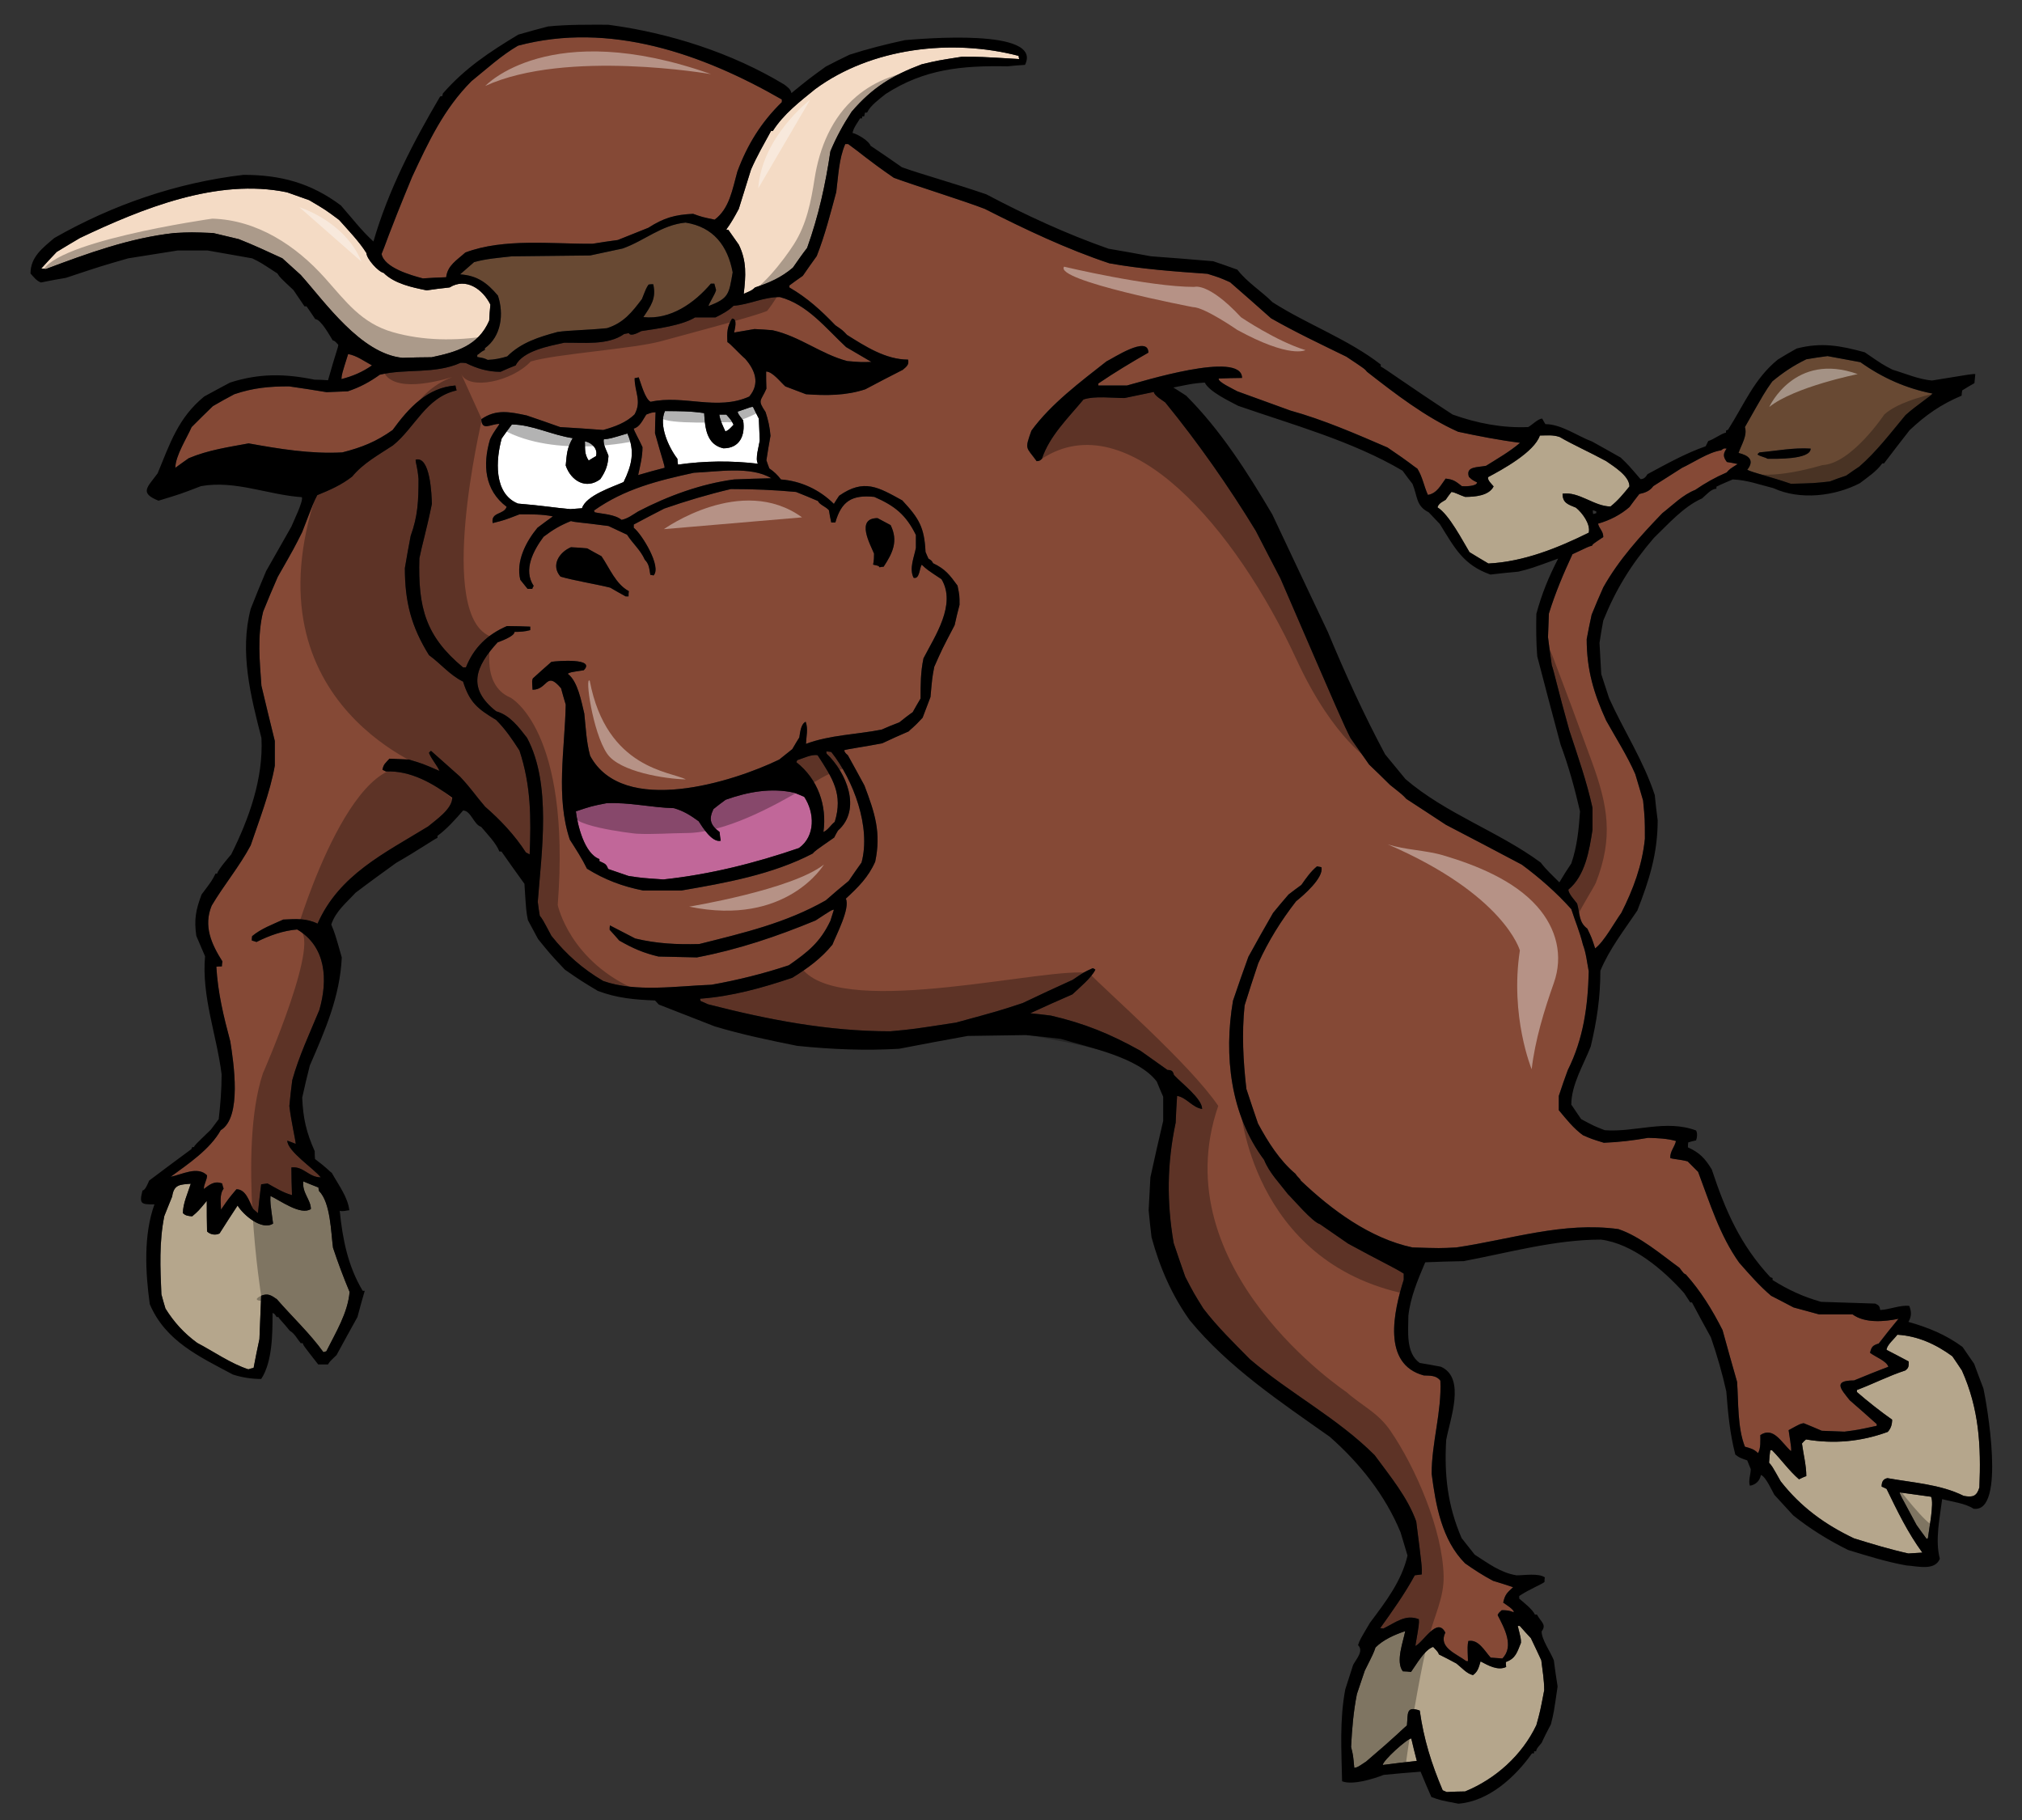 <?xml version="1.0" encoding="utf-8"?>
<!-- Generator: Adobe Illustrator 17.0.0, SVG Export Plug-In . SVG Version: 6.00 Build 0)  -->
<!DOCTYPE svg PUBLIC "-//W3C//DTD SVG 1.1//EN" "http://www.w3.org/Graphics/SVG/1.1/DTD/svg11.dtd">
<svg version="1.1" id="Layer_1" xmlns="http://www.w3.org/2000/svg" xmlns:xlink="http://www.w3.org/1999/xlink" x="0px" y="0px"
	 width="200px" height="180px" viewBox="0 0 200 180" style="enable-background:new 0 0 200 180;" xml:space="preserve">
<rect x="0" y="0" width="200" height="180" fill="#333333" stroke="none"/>
<path id="color5" style="fill:#C16799;" d="M59.292,85.165c0-0.087,0-0.144,0-0.202c-1.498-0.546-2.158-3.337-2.331-4.718
	c1.554-0.519,1.554-0.519,3.021-0.806c2.245-0.115,4.432,0.432,6.675,0.488c0.979,0.288,1.612,0.692,2.446,1.294
	c0.375,0.577,1.322,2.131,2.186,1.929c-0.057-0.287-0.086-0.576-0.113-0.863c-0.922-0.69-1.094-1.267-0.604-2.272
	c0.401-0.317,0.803-0.633,1.206-0.921c2.185-0.777,4.489-1.207,6.789-0.691c0.318,0.115,0.635,0.259,0.979,0.403
	c1.036,1.554,1.123,3.886-0.518,5.064c-4.344,1.496-8.832,2.618-13.409,3.107c-2.127-0.144-2.127-0.144-3.451-0.345
	c-0.69-0.23-1.352-0.459-2.014-0.69C59.954,85.395,59.812,85.423,59.292,85.165z"/>
<path id="color4" style="fill:#B5A68C;" d="M148.945,164.373c0.979-0.347,1.121-0.979,1.496-1.899c0-0.401,0-0.401-0.319-1.668
	c0.061,0,0.117,0,0.205,0c0.344,0.402,0.718,0.806,1.093,1.206c0.345,0.721,0.689,1.44,1.032,2.188
	c0.117,0.979,0.289,1.956,0.289,2.966c-0.402,2.1-0.402,2.1-0.776,3.45c-1.407,2.964-4.026,5.323-7.05,6.56
	c-0.604,0-1.207,0.029-1.811,0.059c-0.144-0.059-0.287-0.114-0.404-0.172c-1.121-2.647-1.868-5.036-2.271-7.885
	c-1.383-0.489-1.152,0.315-1.267,1.469c-0.432,0.345-0.948,0.948-4.029,3.567c-0.861,0.574-0.861,0.574-1.178,0.632
	c-0.116-1.266-0.116-1.266-0.317-2.071c0.087-1.754,0.231-3.509,0.576-5.234c0.259-0.78,0.517-1.554,0.777-2.305
	c0.863-1.726,0.863-1.726,1.064-2.301c0.776-0.776,1.899-1.267,2.936-1.612c-0.172,0.98-0.979,3.022-0.232,3.972
	c0.26,0,0.519,0.029,0.809,0.059c0.545-0.749,1.322-2.188,2.187-2.475c0.487,0.518,0.487,0.518,0.574,0.747
	c0.575,0.289,1.15,0.575,1.728,0.895c0.517,0.4,1.006,1.006,1.638,1.148c0.489-0.345,0.576-0.777,0.75-1.355
	c0.718,0.376,1.695,0.952,2.532,0.551C148.945,164.689,148.945,164.519,148.945,164.373z M136.773,174.558
	c1.121-0.144,2.244-0.287,3.368-0.402c-0.203-0.75-0.376-1.495-0.547-2.216C139.191,171.939,136.773,174.127,136.773,174.558z
	 M193.108,134.134c-1.612-1.181-3.423-2.014-5.438-2.13c-0.26,0.375-1.066,1.038-1.066,1.498c0.722,0.372,1.441,0.747,2.188,1.148
	c0,0.433,0.03,0.635-0.345,0.893c-1.609,0.519-3.165,1.323-4.777,1.928c0,0.057,0,0.115,0,0.2c1.096,0.949,2.303,1.901,3.483,2.734
	c0,0.462-0.114,0.862-0.433,1.209c-2.675,0.979-5.323,1.206-8.084,0.746c-0.145,0.115-0.287,0.261-0.401,0.404
	c0.142,1.064,0.43,2.157,0.43,3.224c-0.259,0.085-0.489,0.202-0.72,0.315c-0.977-0.835-1.754-1.956-2.674-2.878
	c-0.059,0-0.117,0-0.174,0c-0.057,0.402-0.087,0.806-0.116,1.237c0.29,0.319,0.29,0.319,1.151,1.843
	c1.985,2.531,4.346,4.258,7.25,5.638c1.755,0.546,3.57,1.095,5.381,1.496c0.46-0.028,0.922-0.057,1.381-0.086
	c-1.438-1.957-2.474-4.113-3.54-6.302c-0.171-0.086-0.344-0.174-0.488-0.229c0-0.461,0.145-0.75,0.577-0.833
	c2.53,0.458,5.236,0.604,7.538,1.753c0.92,0.172,1.294,0.03,1.554-0.834c0.173-4.115-0.028-7.77-1.727-11.566
	C193.74,135.056,193.425,134.595,193.108,134.134z M187.901,147.6c0.029,0.201,0.029,0.201,1.667,3.222
	c0.319,0.461,0.663,0.921,1.009,1.382c0.028-0.028,0.058-0.059,0.115-0.059c0.085-0.776,0.633-3.482,0.315-4.115
	C189.975,147.887,188.936,147.742,187.901,147.6z M31.5,117.445c-0.518-0.199-1.008-0.4-1.496-0.604
	c-0.143,1.124,0.748,1.814,0.748,2.733c-1.007,0.662-3.02-0.834-3.999-1.294c-0.028,0.634-0.028,0.634,0.259,2.733
	c-1.093,0.72-2.933-0.833-3.51-1.783c-0.605,0.92-1.209,1.842-1.784,2.76c-0.402,0.204-0.919,0.117-1.236-0.199
	c-0.027-1.007-0.027-2.013-0.027-3.021c-0.837,1.008-0.837,1.008-1.441,1.524c-0.402-0.029-0.662-0.058-0.921-0.316
	c0-0.95,0.489-1.985,0.778-2.906c-1.066,0.087-1.668,0.058-1.841,1.266c-0.26,0.635-0.518,1.266-0.776,1.928
	c-0.52,2.562-0.402,5.15-0.289,7.74c0.115,0.459,0.259,0.921,0.402,1.409c0.865,1.382,1.843,2.445,3.137,3.396
	c1.642,0.862,3.309,2.043,5.064,2.617c0.171-0.057,0.344-0.113,0.518-0.143c0.173-0.95,0.375-1.898,0.577-2.849
	c0.057-1.439,0.113-2.876,0.172-4.287c0.659-0.261,0.976-0.058,1.553,0.345c1.498,1.727,3.28,3.396,4.603,5.238
	c0.086-0.029,0.173-0.06,0.288-0.088c0.922-1.841,2.129-3.797,2.302-5.869c-0.603-1.438-1.152-2.904-1.64-4.373
	c-0.202-1.467-0.23-4.459-1.38-5.611C31.529,117.677,31.5,117.562,31.5,117.445z M147.736,48.107
	c-0.461,0.919-1.843,1.035-2.821,1.035c-0.604-0.201-1.006-0.46-1.352-0.489c-0.202,0.26-0.4,0.519-0.572,0.777
	c-0.319,0.201-0.69,0.345-0.808,0.748c1.151,0.69,2.533,3.395,3.168,4.431c0.604,0.374,1.234,0.748,1.868,1.122
	c3.48-0.172,6.847-1.524,9.926-3.049c0.199-0.863-0.662-1.985-1.267-2.474c-0.776-0.318-1.323-0.462-1.323-1.383
	c1.641-0.229,3.137,1.266,4.746,1.266c0.722-0.573,1.296-1.266,1.87-1.984c0-1.036-1.523-1.956-2.3-2.502
	c-1.527-0.836-3.337-1.642-4.604-2.389c-0.689-0.231-1.238-0.144-1.957-0.144c-0.546,1.639-3.711,3.367-5.119,4.114
	C147.102,47.502,147.563,47.877,147.736,48.107z"/>
<path id="color3" style="fill:#684933;" d="M172.823,46.467c0.576,0.287,2.218,0.662,4.317,1.382
	c2.301-0.058,2.301-0.058,3.855-0.23c0.518-0.201,1.066-0.402,1.612-0.576c0.431-0.315,0.861-0.603,1.295-0.891
	c1.695-1.468,3.136-3.367,4.572-5.092c1.124-1.008,2.532-1.899,2.676-2.131c-2.618-0.516-4.948-1.553-7.134-3.105
	c-1.094-0.202-2.186-0.403-3.251-0.604c-0.721,0.085-1.411,0.201-2.102,0.317c-1.294,0.632-2.244,1.266-3.364,2.187
	c-0.751,1.063-0.751,1.063-2.706,4.517c0.259,0.834-0.344,1.726-0.634,2.56C172.91,45.028,173.602,45.488,172.823,46.467z
	 M174.034,44.741c1.668-0.144,3.364-0.489,5.063-0.375c0,1.122-3.597,1.007-4.258,1.007c-0.289-0.172-0.748-0.23-1.006-0.431
	C173.889,44.857,173.947,44.798,174.034,44.741z M70.082,30.269c0-0.201,0.632-1.121,0.748-1.582
	c-0.058-0.23-0.116-0.432-0.172-0.632c-0.116,0-0.232,0-0.347,0c-1.611,1.898-3.97,3.596-6.675,3.308
	c0.75-1.121,1.294-1.841,0.978-3.251c-0.172,0-0.316,0-0.461,0.03c-0.229,0.345-0.229,0.345-0.661,1.438
	c-0.979,1.295-1.813,2.358-3.453,2.877c-2.014,0.202-3.739,0.202-4.892,0.375c-1.812,0.489-3.596,1.035-4.978,2.417
	c-0.66,0.201-1.234,0.317-1.927,0.345c-0.372-0.172-0.372-0.172-1.035-0.289c0-0.085,0-0.144,0-0.201
	c0.202-0.087,0.288-0.289,0.749-0.489c0-0.057,0-0.115,0-0.171c1.639-1.179,1.898-3.396,1.294-5.208
	c-1.092-1.295-2.071-1.985-3.741-2.101c0.46-0.403,0.919-0.805,1.382-1.209c1.208-0.344,2.501-0.43,3.739-0.574
	c2.56-0.028,5.152-0.057,7.74-0.086c1.065-0.229,2.13-0.46,3.223-0.69c2.186-0.778,3.827-2.331,6.214-2.561
	c2.765,0.433,4.172,2.302,4.663,4.92C72.095,29.118,72.095,29.491,70.082,30.269z"/>
<path id="color2" style="fill:#F4DBC5;" d="M29.745,27.19c-0.605-0.547-1.21-1.093-1.813-1.641
	c-1.439-0.662-2.848-1.322-4.316-1.899c-0.863-0.201-1.697-0.401-2.531-0.603c-2.187-0.087-2.187-0.087-3.854,0
	c-4.403,0.489-8.577,2.013-12.717,3.568c-0.146-0.031-0.288-0.059-0.433-0.059c0.488-0.544,1.007-1.092,1.525-1.639
	c0.748-0.46,1.525-0.922,2.302-1.38c6.127-2.907,13.58-5.956,20.485-4.517c0.719,0.259,1.439,0.516,2.187,0.775
	c1.612,0.95,1.612,0.95,2.964,1.958c0.863,0.976,1.986,2.128,2.704,3.28c0,0.546,1.151,1.84,1.696,1.955
	c1.066,1.066,2.821,1.439,4.259,1.727c0.748-0.116,1.496-0.203,2.273-0.288c1.611-1.007,3.281,0.172,4.029,1.698
	c-0.057,0.518-0.086,1.035-0.116,1.583c-1.092,2.501-3.25,3.105-5.695,3.624c-0.979,0-1.929,0.027-2.879,0.058
	C35.701,34.988,32.162,29.896,29.745,27.19z M76.268,12.949c-0.69,1.265-1.41,2.503-1.985,3.826
	c-0.403,1.295-0.805,2.591-1.209,3.885c-0.949,1.785-1.15,1.841-1.235,2.07c0.055,0,0.114,0,0.201,0
	c0.344,0.489,0.69,0.979,1.034,1.468c0.806,1.641,0.692,3.108,0.489,4.863c0.806-0.345,0.806-0.345,1.122-0.633
	c1.41-0.461,2.588-0.978,3.741-1.956c0.459-0.663,0.919-1.324,1.41-1.957c1.123-3.137,1.813-6.244,2.301-9.553
	c0.577-1.381,1.267-2.646,2.1-3.912c2.043-2.389,4.029-3.598,6.934-4.691c1.582-0.373,1.582-0.373,3.971-0.747
	c1.813,0,1.813,0,5.669,0.229c-0.028-0.114-0.058-0.229-0.058-0.315c-6.62-1.728-14.559-0.807-20.111,3.28
	c-1.526,1.236-3.138,2.473-4.2,4.143C76.384,12.949,76.325,12.949,76.268,12.949z"/>
<path id="color1" style="fill:#854936;" d="M33.773,37.491c0.028-0.46,0.028-0.46,0.662-2.476c0.833,0.144,1.611,0.721,2.359,1.123
	C35.844,36.801,34.894,37.203,33.773,37.491z M158.065,51.79c0.115,0.519,0.518,0.72,0.518,1.324
	c-1.035,0.69-1.035,0.69-1.123,0.864c-0.287,0.057-0.287,0.057-1.926,0.834c-0.893,1.926-1.699,3.826-2.331,5.869
	c-0.029,0.778-0.058,1.554-0.088,2.329c0.116,0.922,0.231,1.843,0.376,2.791c0.2,0.519,0.574,2.301,1.728,6.417
	c0.833,2.53,1.724,5.063,2.299,7.682c0,0.72,0,1.438,0,2.158c-0.315,2.04-0.718,4.546-2.387,5.927c0,0.402,0.634,1.062,0.864,1.38
	c0.287,0.98,0.143,1.841,1.008,2.475c0.429,0.891,0.429,0.891,0.775,1.957c0.892-0.663,1.955-2.647,2.589-3.512
	c1.179-2.331,2.07-4.719,2.331-7.336c0-1.929,0-1.929-0.176-3.769c-0.256-0.892-0.515-1.755-0.774-2.619
	c-0.805-1.841-1.899-3.538-2.877-5.293c-1.238-2.704-1.929-5.036-1.929-8.057c0.145-0.806,0.315-1.612,0.489-2.417
	c0.375-0.92,0.749-1.812,1.151-2.704c1.554-2.763,3.654-5.064,5.84-7.337c1.036-0.805,2.015-1.813,3.253-2.302
	c1.006-0.69,1.982-1.236,3.108-1.725c0.315-0.345,0.315-0.345,1.092-0.834c-0.375-0.086-0.721-0.144-1.066-0.201
	c-0.373-0.491-0.401-0.808-0.026-1.325c-0.29-0.057-0.347,0.028-0.549,0.172c-1.238,0.173-2.79,1.238-3.855,1.727
	c-0.951,0.604-1.901,1.209-2.849,1.813c-0.345,0.488-0.834,0.662-1.382,0.776c-0.345,0.431-0.661,0.864-0.979,1.295
	C160.281,50.926,159.186,51.474,158.065,51.79z M81.447,82.288c0.374-2.618-0.548-5.235-2.676-6.905
	c0.03-0.085,0.057-0.144,0.086-0.202c0.574-0.172,1.411-0.603,2.014-0.488c1.496,2.301,2.533,3.855,1.697,6.588
	C82.137,81.626,81.938,82.059,81.447,82.288z M58.834,50.669c-0.029-0.058-0.061-0.115-0.087-0.173
	c3.049-2.158,6.33-2.964,9.897-3.742c2.271-0.086,5.609-0.69,7.651,0.547c-1.236,0.029-2.472,0.058-3.681,0.116
	c-3.279,0.432-6.56,1.639-9.493,3.165c-0.521,0.317-1.037,0.718-1.641,0.833C60.818,50.869,59.638,50.841,58.834,50.669z
	 M63.925,41.001c-0.347,0.518-0.634,1.237-1.239,1.381c0,0.201,0.491,1.006,0.864,1.84c0,0.95-0.23,1.841-0.43,2.763
	c0.861-0.259,1.724-0.489,2.616-0.72c0-0.289-0.172-0.634-0.949-3.425c0-0.69,0.029-1.38,0.057-2.07
	C64.443,40.8,64.443,40.8,63.925,41.001z M177.141,143.514c0.059-0.174,0.059-0.174-0.23-2.072c1.151-0.633,1.151-0.633,1.496-0.69
	c0.574,0.231,1.18,0.49,1.785,0.749c0.748,0.028,1.495,0.057,2.244,0.087c1.322-0.173,1.322-0.173,3.191-0.577
	c0-0.057,0-0.116,0-0.171c-0.891-0.808-1.783-1.583-2.674-2.36c-0.836-1.065-1.727-1.957,0.43-1.957
	c1.123-0.459,2.244-0.921,3.395-1.351c-0.174-0.576-1.293-0.979-1.813-1.382c0.146-0.576,0.232-0.722,0.862-0.921
	c0.635-0.834,1.296-1.642,1.957-2.446c-1.38,0.29-3.337,0.461-4.545-0.432c-1.123,0-2.216,0-3.309,0
	c-0.863-0.229-1.695-0.459-2.532-0.689c-0.747-0.402-1.495-0.776-2.215-1.151c-1.149-0.977-2.156-2.13-3.163-3.278
	c-1.928-2.707-2.908-5.928-4.058-8.979c-0.347-0.345-0.69-0.69-1.035-1.035c-0.72-0.202-1.584-0.23-1.726-0.345
	c0-0.69,0.401-1.006,0.574-1.67c-0.89-0.258-1.84-0.286-2.762-0.315c-1.468,0.26-2.906,0.431-4.374,0.487
	c-1.208-0.372-1.208-0.372-2.072-0.748c-0.947-0.69-1.639-1.581-2.386-2.475c0-0.488,0-0.949,0-1.408
	c0.288-0.863,0.574-1.726,0.892-2.561c1.554-3.107,1.986-6.33,2.071-9.754c-0.173-0.891-0.258-1.812-0.577-2.646
	c-0.344-1.382-0.776-2.332-1.148-3.511c-1.469-1.639-3.138-3.106-4.893-4.401c-2.503-1.324-5.006-2.647-7.511-3.944
	c-1.322-0.861-2.617-1.725-3.912-2.56c-0.374-0.402-0.374-0.402-1.611-1.38c-0.69-0.69-1.382-1.353-2.071-2.014
	c-0.633-0.892-1.237-1.755-1.842-2.618c-0.776-1.554-0.776-1.554-6.934-15.796c-0.834-1.583-1.639-3.165-2.445-4.719
	c-2.705-4.431-5.668-8.661-8.948-12.688c-0.259-0.201-1.12-0.689-1.12-1.035c-0.978,0.202-1.958,0.403-2.906,0.604
	c-1.209,0-2.935-0.231-4.059,0.144c-1.496,1.812-3.366,3.596-4.112,5.869c-0.232,0.201-0.232,0.201-0.52,0.232
	c-1.035-1.44-1.209-1.095-0.518-3.022c1.929-2.648,4.863-4.835,7.424-6.848c0.576-0.259,4.143-2.647,4.143-0.864
	c-1.668,0.95-3.338,1.955-4.948,3.05c0,0.058,0,0.115,0,0.202c0.921,0,1.872,0,2.817,0c1.181-0.289,11.396-3.54,11.396-0.75
	c-0.776,0-1.555,0.03-2.303,0.058c-0.143,0.315,1.382,1.007,1.842,1.266c1.727,0.633,3.482,1.267,5.235,1.899
	c3.311,0.921,6.476,2.302,9.611,3.654c2.387,1.611,2.473,1.782,2.963,2.1c0.517,0.834,0.634,1.697,1.035,2.589
	c0.893-0.144,1.266-0.95,1.757-1.611c0.777,0.086,0.976,0.259,1.609,0.748c0.259,0.028,1.497,0.028,1.497-0.375
	c-0.462-0.229-0.462-0.229-0.807-0.547c-0.346-1.063,0.863-0.919,1.699-1.093c1.148-0.719,2.358-1.41,3.366-2.273
	c-2.044-0.259-4.115-0.662-6.131-1.093c-3.222-1.438-6.242-3.771-9.005-5.927c-0.229-0.288-0.229-0.288-2.043-1.496
	c-2.473-1.209-5.033-2.417-7.452-3.797c-1.352-1.209-2.703-2.389-4.055-3.568c-1.036-0.46-1.036-0.46-2.244-0.834
	c-3.251-0.231-6.474-0.46-9.695-1.037c-4.231-1.41-8.346-3.366-12.316-5.379c-1.984-0.778-6.904-2.302-9.004-3.079
	c-2.707-1.87-3.194-2.389-4.517-3.337c-0.114,0-0.202,0-0.288,0c-0.632,1.439-0.69,3.193-0.891,4.747
	c-0.577,2.128-1.123,4.288-1.929,6.33c-0.461,0.632-0.922,1.295-1.38,1.956c-0.462,0.317-0.893,0.634-1.324,0.95
	c0,0.057,0,0.115,0,0.201c1.782,1.035,3.105,2.246,4.546,3.74c0.717,0.489,0.717,0.489,1.151,0.95
	c1.783,1.12,3.825,2.445,6.04,2.445c0.114,0.488-0.115,0.661-0.518,1.007c-1.237,0.632-2.474,1.266-3.711,1.928
	c-1.899,0.632-3.885,0.632-5.87,0.488c-0.69-0.259-1.38-0.516-2.042-0.775c-0.461-0.404-1.266-1.468-1.898-1.468
	c0,0.546,0,1.123,0.027,1.697c-0.546,1.266-0.919,1.065-0.085,2.304c0.257,0.775,0.431,1.551,0.488,2.357
	c-0.143,0.806-0.287,1.611-0.403,2.417c0.087,0.259,0.172,0.516,0.289,0.805c0.461,0.318,0.803,0.635,1.151,1.094
	c1.956,0.144,3.826,1.007,5.234,2.417c0.174-0.289,0.346-0.547,0.52-0.808c2.475-1.725,3.885-0.833,6.244,0.461
	c1.668,1.785,2.186,2.677,2.301,5.094c0.086,0.201,0.174,0.432,0.289,0.662c0.315,0.201,0.315,0.201,0.458,0.459
	c1.21,0.576,1.641,1.15,2.418,2.215c0.199,0.978,0.199,0.978,0.199,1.899c-0.171,0.663-0.342,1.324-0.486,2.014
	c-1.237,2.361-1.237,2.361-2.014,4.114c-0.202,1.065-0.202,1.065-0.375,2.992c-0.26,0.663-0.518,1.354-0.778,2.044
	c-0.918,1.008-1.151,1.095-1.38,1.354c-0.891,0.373-1.755,0.776-2.619,1.179c-1.928,0.374-3.539,0.576-3.768,0.69
	c0.115,0.259,0.115,0.259,0.374,0.489c0.546,0.977,1.093,1.985,1.639,2.992c1.036,2.733,1.67,4.661,1.064,7.538
	c-0.69,1.554-1.668,2.502-2.905,3.654c0.459,0.949-0.979,3.654-1.324,4.546c-1.123,1.38-2.476,2.358-3.971,3.279
	c-2.991,1.009-5.985,1.843-9.12,2.07c0,0.06,0.028,0.145,0.058,0.232c0.228,0.086,0.459,0.2,0.718,0.316
	c5.955,1.525,11.853,2.675,18.04,2.675c2.214-0.202,2.214-0.202,6.503-0.863c4.227-1.151,4.227-1.151,6.587-1.928
	c1.641-0.777,3.282-1.554,4.95-2.301c1.149-0.777,1.149-0.777,1.985-1.151c0.086,0.028,0.174,0.085,0.259,0.144
	c-0.403,0.834-1.612,1.814-2.272,2.446c-1.41,0.605-2.792,1.237-4.172,1.869c0.66,0.059,1.351,0.145,2.042,0.23
	c3.339,0.775,5.87,1.813,8.861,3.48c0.891,0.634,1.784,1.268,2.676,1.899c0.404,0,0.546,0.116,0.633,0.49
	c0.719,0.805,2.791,2.331,2.791,3.366c-0.979-0.146-1.523-1.123-2.476-1.295c-0.055,0.862-0.115,1.755-0.142,2.646
	c-0.862,4.087-0.891,7.856-0.199,11.911c0.372,1.094,0.745,2.217,1.148,3.338c0.836,1.609,0.836,1.609,1.786,3.136
	c1.38,1.812,3.019,3.396,4.602,5.008c3.97,3.394,8.659,5.811,12.343,9.494c1.495,2.041,3.251,4.143,4.114,6.56
	c0.575,4.517,0.575,4.517,0.546,5.236c-0.229,0.028-0.46,0.058-0.69,0.088c-0.978,1.81-2.215,3.538-3.424,5.233
	c0.088,0,0.202,0,0.316,0.03c1.236-0.604,2.186-1.441,3.511-0.921c0.029,0.462,0.029,0.462-0.346,2.647
	c0.778-0.346,2.158-2.935,2.964-1.324c-0.72,1.467,1.065,2.072,2.071,2.82c0.058,0,0.117,0,0.172,0
	c-0.055-1.468-0.055-1.468,0.03-1.985c1.007-0.202,1.61,0.977,2.214,1.64c0.375,0.027,0.75,0.057,1.152,0.085
	c1.207-1.207,0.173-3.047-0.462-4.287c0.086-0.2,0.086-0.2,0.403-0.488c0.489,0,0.749,0.029,1.181,0.202
	c0.114-0.23-0.921-0.862-1.035-0.95c0.172-0.775,0.344-0.95,0.979-1.525c-0.662-0.229-1.325-0.431-1.985-0.633
	c-0.979-0.518-1.871-1.093-2.765-1.727c-2.3-2.301-2.905-5.753-3.307-8.861c0-3.106,1.007-6.127,0.862-9.206
	c-0.404-0.546-1.035-0.488-1.639-0.517c-4.173-1.124-2.963-6.36-1.986-9.466c0-0.202,0-0.404,0-0.604
	c-0.778-0.52-2.502-1.323-5.495-2.965c-0.95-0.661-1.87-1.296-2.79-1.927c-0.749-0.202-2.705-2.532-3.167-2.965
	c-0.832-1.092-1.84-2.101-2.359-3.395c-3.336-4.459-3.998-10.327-3.076-15.736c0.488-1.467,1.007-2.908,1.522-4.345
	c0.808-1.468,1.613-2.907,2.446-4.346c0.488-0.605,1.008-1.209,1.525-1.813c0.403-0.316,0.833-0.633,1.268-0.95
	c0.488-0.69,0.919-1.322,1.552-1.841c0.143,0.03,0.289,0.058,0.433,0.088c0.259,1.036-1.814,2.82-2.504,3.366
	c-1.497,1.928-2.734,3.914-3.741,6.128c-0.46,1.381-0.918,2.763-1.352,4.172c-0.288,2.792-0.143,5.494,0.174,8.258
	c0.373,1.123,0.748,2.272,1.149,3.424c0.979,1.813,2.131,3.652,3.713,4.978c0.229,0.375,0.46,0.461,0.516,0.662
	c3.05,2.906,6.849,5.725,11.049,6.617c2.734,0.086,2.734,0.086,4.347,0c5.408-0.804,10.557-2.562,16.024-1.813
	c2.158,0.72,4.259,2.533,6.041,3.827c0.433,0.576,0.433,0.576,0.633,0.661c1.497,1.669,2.618,3.512,3.627,5.496
	c0.46,1.696,0.949,3.395,1.438,5.122c0.143,1.954,0.028,4.544,0.776,6.414c0.519,0.145,0.892,0.23,1.294,0.635
	c0.287-0.433,0.23-1.295,0.23-1.785C175.414,141.067,176.191,142.65,177.141,143.514z M78.024,95.465
	c1.896-1.323,3.105-2.272,4.112-4.401c0.116-0.373,0.23-0.748,0.344-1.094c-0.228,0.028-0.228,0.028-1.811,1.065
	c-3.827,1.582-7.653,2.876-11.739,3.653c-1.266-0.029-2.533-0.057-3.798-0.086c-1.468-0.346-2.533-0.805-3.883-1.581
	c-0.318-0.375-0.633-0.72-0.949-1.066c0-0.143,0-0.288,0.027-0.432c0.836,0.432,1.669,0.863,2.506,1.296
	c2.158,0.518,4.114,0.604,6.328,0.547c4.373-1.096,8.574-2.072,12.516-4.319c0.748-0.66,1.495-1.293,2.272-1.926
	c0.403-0.604,0.835-1.208,1.266-1.813c0.95-3.51-0.806-8.171-2.991-10.933c-0.174-0.028-0.348-0.058-0.489-0.058
	c0,0.058,0,0.145,0.028,0.23c1.927,1.812,3.51,5.496,1.122,7.596c-0.146,0.23-0.259,0.461-0.374,0.691
	c-1.899,1.322-1.899,1.322-2.128,1.583c-3.971,2.07-8.604,2.905-12.978,3.654c-1.265,0-2.532,0-3.797,0
	c-2.042-0.404-3.797-1.065-5.553-2.158c-0.488-1.007-1.093-1.928-1.697-2.876c-1.41-4.231-0.489-8.949-0.402-13.351
	c-0.172-0.546-0.318-1.095-0.461-1.611c-1.497-1.785-1.295,0.143-2.82,0.143c-0.059-0.891-0.059-0.891,0.028-1.122
	c0.604-0.547,1.208-1.093,1.841-1.641c0.518-0.086,4.431-0.403,3.193,0.834c-1.351,0.202-1.351,0.202-1.583,0.347
	c1.008,0.747,1.354,2.789,1.639,3.94c0.147,1.381,0.202,2.82,0.577,4.172c3.25,6.042,14.128,2.59,18.703,0.375
	c0.43-0.345,0.863-0.69,1.294-1.035c0.23-0.404,0.459-0.778,0.691-1.151c0.086-0.49,0.143-1.325,0.632-1.554
	c0.26,0.692,0.058,1.468,0.028,2.187c2.388-0.891,5.006-0.92,7.481-1.41c0.576-0.259,1.15-0.489,1.755-0.719
	c0.433-0.346,0.863-0.69,1.322-1.007c0.26-0.461,0.519-0.922,0.779-1.353c0-1.38,0-2.618,0.287-3.971
	c1.121-2.185,3.281-5.32,1.783-7.823c-1.438-0.952-1.438-0.952-1.957-1.439c-0.229,0.345-0.201,1.468-0.805,1.295
	c-0.461-0.92,0.059-2.043,0.229-2.964c0-0.431,0-0.864,0-1.267c-0.978-1.985-2.07-2.876-4.114-3.768
	c-2.187-0.229-3.25,0.403-3.854,2.533c-0.146,0-0.289,0-0.403,0c-0.088-0.403-0.174-0.806-0.23-1.209
	c-0.317-0.375-0.894-0.517-1.096-0.921c-0.717-0.315-1.437-0.604-2.157-0.892c-2.128-0.201-4.285-0.287-6.446-0.287
	c-2.213,0.519-4.431,1.179-6.587,1.929c-1.005,0.518-2.013,1.035-3.022,1.581c0,0.087,0,0.202,0,0.317
	c0.807,0.632,2.793,3.885,1.957,4.719c-0.114-0.029-0.229-0.059-0.315-0.059c-0.114-0.631-0.114-1.063-0.547-1.495
	c-0.431-0.979-1.208-1.61-1.755-2.475c-0.633-0.289-1.236-0.574-1.841-0.863c-3.05-0.404-3.223-0.345-3.711-0.489
	c-1.065,0.433-1.755,0.834-2.705,1.553c-1.005,1.353-2.043,3.282-0.979,4.863c-0.057,0.086-0.115,0.173-0.143,0.289
	c-0.172,0-0.316,0-0.461,0c-0.26-0.318-0.488-0.605-0.72-0.894c-0.458-1.84,0.577-3.797,1.698-5.149
	c0.49-0.374,1.006-0.748,1.523-1.123c-1.092-0.229-2.185-0.201-3.307-0.201c-1.496,0.576-1.496,0.576-2.647,0.863
	c-0.202-1.121,1.121-0.806,1.381-1.611c-2.188-1.641-2.389-4.17-1.64-6.675c0.401-0.863,0.862-1.323,0.919-1.525
	c-0.862,0-1.725,0.749-1.783-0.461c1.468-1.035,2.848-0.717,4.489-0.373c1.092,0.373,2.186,0.748,3.309,1.151
	c1.409,0.086,2.818,0.171,4.257,0.287c1.124-0.317,2.274-0.72,3.108-1.554c0.72-1.322,0-2.186,0-3.566
	c0.115-0.03,0.26-0.058,0.403-0.087c0.23,0.605,0.633,2.159,1.179,2.418c3.281-0.72,6.589,0.92,9.755-0.519
	c1.092-1.294,0.574-2.618-0.404-3.739c-0.518-0.433-1.553-1.583-1.754-1.64c-0.059-0.979-0.029-1.524,0.458-2.331
	c0.577,0,0.259,1.064,0.202,1.38c0.661-0.116,1.324-0.229,2.014-0.345c0.575,0.028,1.179,0.058,1.784,0.116
	c2.704,0.605,4.774,2.358,7.394,3.05c1.354,0.115,1.354,0.115,2.389,0.085c-0.834-0.489-1.669-0.979-2.503-1.468
	c-2.014-1.87-3.828-4.229-6.559-4.948c-1.64,0-3.021,0.749-4.575,0.864c-0.49,0.489-1.152,0.834-1.785,1.149
	c-0.69,0-1.352,0-2.015,0c-1.322,0.806-3.797,1.123-5.32,1.354c-0.202,0.086-1.036,0.604-1.238,0.201
	c-0.173,0.03-0.317,0.058-0.46,0.086c-1.611,1.151-4.057,0.834-5.928,0.863c-1.408,0.316-4.085,0.777-4.802,2.244
	c-0.519,0.201-1.01,0.404-1.498,0.633c-1.267,0-2.302-0.316-3.425-0.864c-0.171-0.027-0.345-0.027-0.517-0.027
	c-2.588,1.151-5.381,0.546-7.999,1.178c-1.007,0.72-1.956,1.237-3.164,1.64c-0.72,0.028-1.41,0.058-2.1,0.086
	c-1.239-0.202-2.475-0.403-3.711-0.574c-1.957,0-3.538,0.143-5.41,0.775c-0.72,0.375-1.437,0.778-2.128,1.18
	c-0.72,0.691-1.41,1.381-2.102,2.073c-0.458,1.063-1.611,2.848-1.611,4.028c0.432-0.315,0.864-0.634,1.324-0.949
	c1.899-0.806,3.913-1.094,5.927-1.468c3.022,0.546,6.157,1.065,9.266,0.892c1.926-0.489,3.364-1.064,4.976-2.216
	c1.611-2.214,3.453-4.2,6.214-4.401c0.028,0.143,0.058,0.315,0.116,0.488c-3.022,0.661-4.115,3.683-6.3,5.438
	c-1.44,0.949-2.936,1.756-4.028,3.079c-1.065,0.834-2.189,1.324-3.456,1.841c-0.342,0.662-0.342,0.662-1.493,3.654
	c-0.778,1.554-0.778,1.554-2.417,4.432c-0.491,1.12-0.98,2.272-1.44,3.423c-0.604,2.415-0.345,4.891-0.173,7.337
	c0.432,1.811,0.864,3.624,1.324,5.466c0,0.806,0,1.611,0,2.445c-0.459,2.619-1.553,5.409-2.388,7.884
	c-1.119,2.1-2.646,3.912-3.856,5.955c-0.834,2.016-0.029,3.8,1.065,5.525c-0.029,0.143-0.058,0.316-0.058,0.487
	c-0.2,0-0.375,0-0.546,0.03c0.145,2.561,0.72,4.918,1.382,7.395c0.317,2.042,1.178,7.508-0.949,8.774
	c-1.065,1.899-3.223,3.339-4.949,4.604c1.092-0.201,2.646-1.093,3.596-0.145c0,0.489-0.317,0.835-0.317,1.354
	c0.574-0.432,1.035-0.834,1.812-0.546c0.029,0.171,0.087,0.345,0.146,0.517c-0.434,0.575-0.26,1.411-0.26,2.071
	c0.75-1.093,0.75-1.093,1.526-2.015c0.949,0,1.266,1.21,1.64,1.929c0.143,0.146,0.317,0.288,0.488,0.432
	c0.085-0.95,0.202-1.898,0.318-2.849c0.2-0.028,0.402-0.058,0.631-0.085c0.776,0.43,1.554,0.921,2.419,1.15
	c-0.031-0.923-0.061-1.841-0.061-2.735c1.209-0.143,1.7,0.979,2.907,0.979c-0.72-0.892-3.309-2.59-3.309-3.627
	c0.26,0.089,0.547,0.202,0.834,0.319c-0.028-0.433-0.433-2.102-0.632-3.741c0.085-0.863,0.171-1.727,0.287-2.561
	c0.662-2.39,1.727-4.632,2.676-6.934c0.861-2.964,0.691-6.272-2.188-7.97c-1.409,0.114-2.761,0.603-4.026,1.237
	c-0.174-0.057-0.316-0.114-0.462-0.143c0-0.145,0-0.29,0.03-0.435c0.893-0.746,2.015-1.15,3.079-1.639
	c1.267-0.058,2.272-0.144,3.394,0.403c2.131-4.834,6.618-6.964,10.933-9.611c0.75-0.632,2.39-1.725,2.39-2.848
	c-1.9-1.41-4.115-2.703-6.56-2.589c-0.115-0.057-0.232-0.113-0.347-0.171c0.115-0.576,0.289-0.634,0.691-1.095
	c0.633,0.03,1.267,0.058,1.929,0.086c1.353,0.403,1.353,0.403,3.022,1.123c-0.26-0.604-0.776-1.123-1.038-1.784
	c0.06-0.086,0.116-0.145,0.202-0.201c0.951,0.834,1.901,1.697,2.878,2.559c1.181,1.267,1.437,1.756,2.474,2.965
	c1.496,1.294,2.935,2.82,4.029,4.518c0.115,0.057,0.229,0.115,0.375,0.201c0.143-3.597,0.143-6.792-1.007-10.271
	c-0.721-1.122-1.383-2.1-2.302-3.022c-1.812-1.094-2.618-1.698-3.278-3.798c-1.296-0.631-2.217-1.783-3.37-2.616
	c-1.753-2.821-2.386-5.267-2.386-8.604c0.171-1.065,0.372-2.129,0.574-3.193c0.72-1.985,0.776-3.48,0.776-5.64
	c-0.113-1.266-0.286-1.525-0.286-1.897c1.468-0.405,1.583,3.537,1.609,4.373c-0.576,2.79-0.949,3.94-1.237,5.379
	c-0.143,4.863,0.607,7.711,4.318,10.79c0.085,0,0.17,0,0.285,0c0.778-1.957,2.13-3.251,4.059-4.085c0.747,0,1.524,0.027,2.301,0.057
	c0,0.115,0,0.231,0,0.345c-0.519,0.144-1.007,0.174-1.554,0.174c0,0.459-1.523,0.977-1.669,1.035
	c-2.215,2.416-3.049,4.546-0.143,6.82c1.352,0.372,2.216,1.552,3.049,2.618c2.445,4.574,1.438,11.277,1.063,16.226
	c0.059,0.46,0.116,0.921,0.202,1.382c0.26,0.315,0.26,0.315,1.151,1.984c1.468,1.843,3.108,3.279,5.121,4.461
	c3.252,1.15,7.31,0.49,10.705,0.373C72.959,96.933,75.519,96.299,78.024,95.465z M86.799,51.244c0.431,0.23,0.861,0.46,1.295,0.69
	c0.776,1.582,0.2,2.76-0.691,4.114c-0.146,0-0.287,0.03-0.404,0.058c-0.085-0.145-0.085-0.145-0.632-0.259
	c0-0.174,0.087-0.231,0.087-1.093C86.078,53.833,84.612,51.244,86.799,51.244z M56.474,54.122c0.518,0.027,1.065,0.057,1.609,0.113
	c0.462,0.259,0.922,0.519,1.411,0.778c0.806,1.179,1.41,2.76,2.704,3.451c-0.028,0.174-0.028,0.348-0.028,0.52
	c-0.115,0-0.201,0-0.289,0c-0.519-0.288-1.037-0.577-1.524-0.864c-1.382-0.347-3.683-0.719-4.92-1.093
	C54.459,55.904,55.323,54.609,56.474,54.122z M37.743,25.119c0.374-0.863,0.576-1.726,3.021-7.625
	c1.61-3.452,3.136-6.731,5.869-9.465c1.496-1.209,2.964-2.56,4.603-3.51c9.065-2.416,18.243,0.805,26.098,5.323
	c0,0.086,0,0.174,0,0.259c-2.044,1.984-3.425,4.229-4.403,6.877c-0.489,1.755-0.776,3.653-2.244,4.747
	c-1.239-0.259-1.239-0.259-2.128-0.576c-1.812,0.086-2.906,0.402-4.431,1.38c-1.007,0.404-2.015,0.806-3.021,1.209
	c-0.835,0.114-1.67,0.23-2.504,0.372c-3.97,0.031-8.775-0.573-12.574,0.865c-0.863,0.776-1.755,1.266-1.899,2.445
	c-0.775,0.029-1.552,0.057-2.302,0.116C40.62,27.219,38.002,26.472,37.743,25.119z"/>
<path id="fill" style="fill:#FFFFFF;" d="M56.646,43.332c-0.577,1.007-0.577,1.553-0.69,2.703c0.518,1.527,2.014,2.418,3.423,1.353
	c0.547-0.805,0.749-1.38,0.806-2.301c-0.144-0.459-0.574-1.151-0.461-1.64c0.604-0.058,0.604-0.058,2.332-0.574
	c0.778,1.755,0.431,3.162-0.375,4.804c-1.093,0.488-3.711,1.322-4.114,2.589c-0.403,0.03-0.777,0.057-1.152,0.087
	c-1.639-0.143-2.703-0.345-5.179-0.547c-2.445-0.979-2.185-4.401-1.609-6.444c0.315-0.46,0.661-0.92,1.005-1.38
	C52.588,41.98,54.633,43.043,56.646,43.332z M75.059,41.404c-0.201-0.403-0.403-0.777-0.574-1.152
	c-0.146-0.028-0.146-0.028-1.526,0.461c0.058,0.23,0.058,0.23,0.548,0.863c0.228,1.498-0.346,2.763-1.957,2.763
	c-1.669-0.374-1.814-2.014-1.9-3.481c-1.351-0.201-2.531-0.201-3.882-0.201c-0.635,1.409,0.373,3.596,1.236,4.718
	c0,0.174,0.03,0.375,0.058,0.577c2.618-0.376,5.293-0.403,7.912-0.088c-0.318-0.459,0.115-1.783,0.172-2.331
	C75.117,42.814,75.089,42.094,75.059,41.404z M58.947,45.115c0.23-0.72-0.431-1.352-1.092-1.466
	c0.027,0.776-0.061,1.236,0.372,1.899C58.458,45.403,58.688,45.259,58.947,45.115z M72.557,42.008
	c-0.23-0.461-0.23-0.461-0.718-1.007c-0.232,0-0.462,0-0.693,0c0.087,0.604,0.346,1.093,0.605,1.669
	C72.067,42.525,72.067,42.525,72.557,42.008z"/>
<path id="outline" d="M195.267,134.881c-0.402-0.573-0.775-1.121-1.15-1.668c-1.64-1.209-3.396-1.927-5.352-2.476
	c0.317-0.543,0.317-0.976,0.087-1.582c-0.864-0.113-1.985,0.376-2.878,0.405c-0.059-0.375-0.115-0.461-0.487-0.634
	c-1.784-0.058-3.57-0.117-5.353-0.172c-1.756-0.49-3.249-1.18-4.805-2.158c0-0.088,0-0.144,0-0.202
	c-0.087-0.028-0.174-0.057-0.23-0.087c-2.963-3.192-4.432-6.56-5.783-10.645c-0.661-1.093-1.209-1.67-2.359-2.186
	c0-0.174,0-0.346,0.028-0.489c0.26-0.087,0.519-0.146,0.777-0.201c0.116-0.289,0.145-0.722,0-0.98
	c-2.992-1.121-6.041,0.202-9.035-0.028c-1.034-0.402-1.034-0.402-2.329-1.093c-0.345-0.489-0.66-0.978-0.977-1.439
	c0-1.983,1.234-3.971,1.924-5.753c0.605-2.563,0.95-4.834,0.95-7.481c0.893-2.157,2.36-4.027,3.656-5.956
	c1.178-2.992,2.014-5.668,2.014-8.919c-0.116-0.833-0.202-1.668-0.287-2.502c-1.122-3.424-3.049-6.331-4.518-9.581
	c-0.261-0.807-0.52-1.612-0.777-2.388c-0.057-1.037-0.116-2.072-0.173-3.079c0.116-0.749,0.23-1.498,0.374-2.216
	c1.266-3.135,2.762-5.552,5.006-8.171c1.439-1.38,2.907-3.079,4.775-3.913c0.376-0.317,0.893-0.949,1.41-0.949
	c0-0.086,0-0.144,0-0.202c0.518-0.259,1.065-0.488,1.612-0.719c1.437,0.058,2.648,0.518,4.027,0.863
	c2.619,1.208,6.043,0.806,8.545-0.489c0.749-0.574,1.668-1.18,2.216-1.957c0.058,0,0.115,0,0.174,0
	c0.833-1.092,1.667-2.185,2.528-3.28c1.613-1.524,3.108-2.56,5.152-3.424c0-0.171,0.029-0.345,0.058-0.518
	c0.404-0.259,0.806-0.488,1.209-0.72c0.027-0.316,0.057-0.604,0.085-0.891c-0.259-0.029-0.259-0.029-4.286,0.632
	c-1.322-0.114-2.619-0.69-3.885-1.063c-1.007-0.519-1.007-0.519-2.762-1.727c-2.417-0.662-4.285-1.007-6.733-0.375
	c-0.632,0.345-1.267,0.72-1.869,1.095c-2.332,1.898-3.308,4.402-4.92,6.933c-0.086,0.029-0.142,0.058-0.201,0.087
	c0,0.057,0,0.115,0,0.201c-0.518,0.116-1.18,0.662-1.756,0.834c-0.085,0.172-0.173,0.345-0.259,0.519
	c-1.985,0.69-3.885,1.755-5.753,2.76c-0.174,0.289-0.346,0.489-0.69,0.489c-1.182-1.38-1.182-1.38-1.957-2.128
	c-0.95-0.547-1.899-1.065-2.82-1.583c-1.468-0.547-3.049-1.727-4.633-1.727c-0.115-0.201-0.229-0.375-0.315-0.546
	c-0.402,0-1.007,0.634-1.381,0.834c-2.561,0.113-5.064-0.375-7.479-1.237c-4.664-3.05-6.592-4.489-7.109-4.748
	c0-0.086,0-0.144,0-0.202c-3.279-2.531-7.222-3.941-10.701-6.156c-1.124-1.123-2.504-1.957-3.482-3.223
	c-0.805-0.289-1.611-0.576-2.388-0.834c-2.072-0.173-4.113-0.345-6.157-0.489c-1.41-0.259-2.819-0.518-4.201-0.75
	c-4.114-1.438-8.228-3.336-12.084-5.378c-3.366-1.151-6.244-1.929-8.344-2.675c-1.035-0.721-2.07-1.44-3.108-2.13
	c-0.143-0.461-1.264-1.151-1.783-1.266c0.116-0.547,0.461-0.95,0.748-1.439c0.058,0,0.116,0,0.202,0c0-0.085,0-0.144,0-0.201
	c0.057,0,0.115,0,0.202,0c0.027-0.144,0.057-0.259,0.086-0.373c0.057,0,0.113,0,0.201,0c0.344-0.72,1.208-1.325,1.841-1.841
	c3.827-2.476,7.566-2.82,12.056-2.734c0.576-0.058,1.151-0.116,1.725-0.144c1.842-3.683-10.443-2.56-11.883-2.446
	c-1.841,0.403-3.681,0.862-5.467,1.439c-0.803,0.375-1.581,0.776-2.357,1.179c-1.668,1.208-1.668,1.208-3.396,2.619
	c-0.085-0.403-0.374-0.577-0.69-0.835c-5.237-3.165-11.394-5.121-17.435-5.926c-1.985,0-3.97-0.03-5.956,0.172
	c-0.98,0.26-1.958,0.518-2.935,0.806C48.447,5.122,46,6.734,43.812,9.237c-0.027,0.086-0.055,0.172-0.055,0.259
	c-0.086,0-0.172,0.028-0.229,0.057c-2.677,4.546-5.122,9.264-6.59,14.33c-1.151-1.035-2.185-2.388-3.223-3.568
	c-2.963-2.216-5.957-3.022-9.636-3.022c-6.62,0.778-12.948,2.964-18.704,6.245c-1.149,0.978-2.358,1.87-2.358,3.51
	c0.317,0.345,0.574,0.718,1.035,0.891c0.806-0.173,1.641-0.317,2.474-0.461c3.454-1.15,3.454-1.15,6.157-1.928
	c1.612-0.257,3.252-0.516,4.892-0.776c0.978,0,1.956,0,2.961,0c1.469,0.26,2.937,0.519,4.404,0.776
	c0.778,0.373,0.778,0.373,2.503,1.498c0.23,0.374,0.23,0.374,1.583,1.639c0.346,0.519,0.72,1.065,1.093,1.611
	c0.058,0,0.116,0,0.202,0c0.287,0.403,0.576,0.834,0.863,1.267c0.547,0,1.438,1.639,1.727,2.1c0.202,0.057,0.202,0.057,0.547,0.432
	c0,0.287-0.232,0.718-1.01,3.51c-0.458-0.029-0.918-0.058-1.352-0.058c-2.933-0.604-5.464-0.632-8.342,0.288
	c-0.862,0.46-1.726,0.921-2.559,1.38c-2.561,2.1-3.367,4.603-4.603,7.597c-1.007,1.38-1.843,1.928,0.086,2.706
	c2.185-0.663,2.185-0.663,4.2-1.44c3.394-0.604,6.616,0.862,9.984,1.093c0.143,0.43-0.836,2.387-1.038,2.906
	c-0.833,1.467-1.668,2.935-2.5,4.401c-0.52,1.237-1.038,2.475-1.527,3.741c-1.119,4.258,0,8.632,1.064,12.775
	c0.202,3.998-1.237,7.999-2.992,11.508c0,0-1.38,1.582-1.38,1.898c-0.057,0-0.116,0-0.172,0c-0.347,0.691-0.347,0.691-1.383,2.072
	c-0.574,1.554-0.746,2.447-0.517,4.086c0.287,0.662,0.576,1.324,0.864,2.016c-0.348,3.998,1.151,7.767,1.639,11.68
	c0,1.497-0.115,2.935-0.288,4.432c-0.259,0.345-0.518,0.69-0.775,1.035c-1.583,1.526-1.583,1.526-1.668,1.727
	c-0.058,0-0.117,0-0.174,0c-0.028,0.059-0.058,0.115-0.086,0.201c-1.41,1.035-2.792,2.071-4.172,3.108
	c-0.113,0.229-0.375,0.979-0.66,0.979c-0.347,1.351-0.146,1.38,1.179,1.38c-1.094,3.021-0.894,6.733-0.461,9.868
	c1.553,3.655,4.89,5.179,8.229,6.962c0.919,0.29,1.841,0.435,2.792,0.435c1.122-1.7,1.122-4.547,1.122-6.532
	c0.2,0.086,0.2,0.086,0.402,0.403c0.058,0,0.116,0,0.172,0c0.087,0.2,0.489,0.546,1.123,1.351c0.517,0.317,0.689,0.748,1.093,1.237
	c0.057,0,0.116,0,0.201,0c0.058,0.229,0.058,0.229,1.524,2.102c0.316,0,0.633,0,0.977,0c0.147-0.261,0.147-0.261,0.837-0.922
	c0.69-1.267,1.38-2.53,2.071-3.768c0.229-0.864,0.462-1.727,0.72-2.591c-0.089,0-0.145,0-0.202,0
	c-1.467-2.446-1.984-5.09-2.273-7.912c0.345,0.087,0.604-0.03,0.95-0.056c-0.144-1.297-1.093-2.533-1.727-3.686
	c-0.315-0.228-0.403-0.43-1.668-1.38c-0.028-0.259-0.028-0.518-0.028-0.777c-0.836-1.87-1.151-3.25-1.237-5.294
	c0.229-1.064,0.488-2.128,0.748-3.165c1.524-3.509,2.991-6.846,3.165-10.702c-0.663-2.332-0.663-2.332-1.038-3.252
	c0.434-1.323,1.499-2.157,2.39-3.136c1.322-1.006,2.674-1.985,4.028-2.963c2.072-1.181,3.827-2.388,4.087-2.475
	c0-0.086,0-0.144,0-0.202c0.891-0.632,1.81-1.667,2.532-2.502c0.775,0,1.063,1.407,1.782,1.611c0.604,0.719,1.468,1.583,1.812,2.445
	c0.06,0,0.116,0,0.202,0c0.747,1.063,1.498,2.128,2.273,3.193c0.174,2.733,0.174,2.733,0.345,3.597
	c0.317,0.604,0.662,1.237,1.006,1.871c1.239,1.524,1.239,1.524,2.648,3.02c1.583,1.095,1.583,1.095,3.252,2.1
	c1.896,0.72,3.596,0.864,5.667,0.952c0.116,0.113,0.23,0.257,0.374,0.401c1.841,0.717,3.681,1.438,5.524,2.158
	c2.674,0.806,5.438,1.38,8.171,1.928c3.367,0.345,6.705,0.487,10.07,0.288c2.243-0.432,4.517-0.864,6.79-1.269
	c1.899-0.026,3.828-0.057,5.755-0.085c1.15,0.115,2.301,0.23,3.452,0.374c2.789,0.863,7.681,1.813,9.496,4.229
	c0.199,0.489,0.401,0.979,0.63,1.497c0,0.775,0,1.583,0,2.386c-0.431,1.843-0.863,3.714-1.265,5.583
	c-0.058,1.065-0.116,2.157-0.173,3.253c0.085,0.89,0.173,1.782,0.287,2.674c0.807,2.965,1.987,5.696,3.771,8.201
	c3.825,4.658,8.976,8.083,13.867,11.538c2.964,2.616,5.467,5.752,6.991,9.437c0.229,0.747,0.461,1.523,0.69,2.303
	c-0.577,2.528-2.184,4.603-3.712,6.644c-1.006,1.697-1.006,1.697-1.18,2.216c0.577,0.574-0.143,1.322-0.489,1.957
	c-0.259,0.806-0.517,1.611-0.776,2.416c-0.575,3.05-0.375,6.013-0.315,9.092c1.063,0.403,3.076-0.23,4.114-0.633
	c1.206-0.115,2.415-0.23,3.652-0.315c0.347,0.835,0.69,1.668,1.065,2.502c0.863,0.317,0.863,0.317,2.675,0.662
	c2.991-0.23,5.613-2.618,7.28-4.979c0.056,0,0.115,0,0.201,0c0-0.085,0-0.143,0-0.2c0.059,0,0.114,0,0.202,0
	c0.057-0.259,0.057-0.259,0.547-0.835c0.286-0.632,0.603-1.237,0.92-1.84c0.287-1.152,0.287-1.152,0.661-3.74
	c-0.144-0.865-0.259-1.726-0.374-2.591c-0.315-0.805-1.207-2.042-1.207-2.848c0.518-0.69-0.059-0.921-0.461-1.668
	c-0.086,0-0.143,0-0.2,0c-0.261-0.547-1.095-1.181-1.555-1.582c0-0.088,0-0.174,0-0.259c1.092-0.72,2.129-1.095,2.502-1.382
	c0-0.174,0-0.315,0.031-0.46c-0.606-0.433-2.045-0.2-2.793-0.2c-1.609-0.261-2.79-1.183-4.143-2.045
	c-0.433-0.546-0.862-1.092-1.295-1.641c-1.379-3.193-1.727-6.214-1.524-9.694c0.346-1.985,1.984-6.13-0.518-7.25
	c-0.72-0.145-1.41-0.261-2.101-0.375c-1.411-1.007-1.122-3.165-1.122-4.661c0.202-1.87,0.95-3.597,1.668-5.293
	c1.266-0.059,2.533-0.088,3.799-0.115c4.429-0.835,9.033-2.131,13.581-2.131c3.135,0.403,6.186,2.992,8.229,5.293
	c0.199,0.29,0.4,0.605,0.604,0.921c0.057,0,0.114,0,0.171,0c0.605,1.151,1.237,2.303,1.871,3.455
	c0.605,1.754,1.121,3.538,1.525,5.351c0.172,2.158,0.346,4.144,0.892,6.244c0.432,0.316,0.432,0.316,1.178,0.573
	c0.117,0.289,0.232,0.576,0.347,0.863c0,0.549-0.26,1.123-0.086,1.641c0.548-0.085,0.979-0.46,1.092-1.063
	c0.462,0.145,1.065,1.496,1.324,1.956c0.604,0.661,1.238,1.352,1.871,2.043c1.696,1.351,3.512,2.474,5.438,3.423
	c1.899,0.575,3.796,1.181,5.753,1.525c1.066,0.059,2.82,0.577,3.311-0.66c-0.49-1.871,0-4.029,0.229-5.898
	c0.949,0.259,2.272,0.4,3.106,0.95c3.253,0.458,1.268-10.561,0.979-11.885C195.871,136.493,195.556,135.689,195.267,134.881z
	 M172.595,42.238c1.955-3.453,1.955-3.453,2.706-4.517c1.12-0.921,2.07-1.554,3.364-2.187c0.691-0.116,1.381-0.232,2.102-0.317
	c1.065,0.201,2.157,0.402,3.251,0.604c2.186,1.553,4.516,2.589,7.134,3.105c-0.144,0.232-1.552,1.123-2.676,2.131
	c-1.437,1.725-2.877,3.625-4.572,5.092c-0.434,0.289-0.864,0.576-1.295,0.891c-0.546,0.174-1.095,0.374-1.612,0.576
	c-1.555,0.172-1.555,0.172-3.855,0.23c-2.1-0.72-3.741-1.095-4.317-1.382c0.778-0.979,0.087-1.438-0.862-1.669
	C172.251,43.964,172.854,43.073,172.595,42.238z M163.532,48.079c0.947-0.604,1.898-1.209,2.849-1.813
	c1.064-0.489,2.616-1.554,3.855-1.727c0.202-0.144,0.259-0.229,0.549-0.172c-0.375,0.518-0.347,0.834,0.026,1.325
	c0.345,0.057,0.691,0.114,1.066,0.201c-0.776,0.489-0.776,0.489-1.092,0.834c-1.126,0.489-2.103,1.035-3.108,1.725
	c-1.238,0.489-2.217,1.498-3.253,2.302c-2.186,2.273-4.286,4.574-5.84,7.337c-0.402,0.892-0.776,1.783-1.151,2.704
	c-0.174,0.805-0.344,1.611-0.489,2.417c0,3.021,0.69,5.353,1.929,8.057c0.978,1.755,2.072,3.452,2.877,5.293
	c0.26,0.864,0.519,1.727,0.774,2.619c0.176,1.84,0.176,1.84,0.176,3.769c-0.261,2.618-1.152,5.006-2.331,7.336
	c-0.634,0.864-1.697,2.849-2.589,3.512c-0.347-1.066-0.347-1.066-0.775-1.957c-0.865-0.634-0.721-1.495-1.008-2.475
	c-0.23-0.318-0.864-0.979-0.864-1.38c1.669-1.38,2.071-3.886,2.387-5.927c0-0.72,0-1.438,0-2.158
	c-0.575-2.619-1.466-5.151-2.299-7.682c-1.153-4.117-1.527-5.898-1.728-6.417c-0.145-0.949-0.26-1.87-0.376-2.791
	c0.03-0.775,0.059-1.551,0.088-2.329c0.632-2.043,1.439-3.943,2.331-5.869c1.639-0.777,1.639-0.777,1.926-0.834
	c0.088-0.174,0.088-0.174,1.123-0.864c0-0.604-0.402-0.805-0.518-1.324c1.121-0.316,2.216-0.864,3.105-1.639
	c0.318-0.431,0.635-0.864,0.979-1.295C162.698,48.741,163.188,48.567,163.532,48.079z M152.051,64.909
	c0.751,2.907,1.527,5.812,2.304,8.718c0.806,2.157,1.41,4.374,1.928,6.618c-0.116,1.754-0.287,3.481-0.862,5.149
	c-0.405,0.605-0.809,1.237-1.182,1.871c-0.575-0.577-1.351-1.294-1.841-1.957c-4.23-3.107-9.351-4.804-13.38-8.256
	c-0.69-0.835-1.352-1.64-2.013-2.446c-2.1-3.913-3.971-8.028-5.668-12.112c-1.841-3.886-3.684-7.768-5.496-11.625
	c-2.445-4.142-5.092-8.315-8.518-11.739c-0.431-0.287-0.861-0.547-1.264-0.805c1.985-0.403,1.985-0.403,3.106-0.489
	c0.462,0.921,2.446,1.841,3.309,2.302c5.381,1.87,11.278,3.48,16.256,6.415c0.315,0.433,0.634,0.864,0.977,1.295
	c0.519,1.208,0.318,2.186,1.612,2.82c0.345,0.374,0.718,0.746,1.094,1.151c1.495,2.416,2.331,4.057,5.007,5.005
	c0.919-0.113,1.841-0.201,2.762-0.287c1.265-0.315,1.265-0.315,3.942-1.294c-0.951,1.84-1.612,3.452-2.16,5.466
	C151.938,62.119,151.938,63.499,152.051,64.909z M157.548,50.466c0.115,0.029,0.23,0.058,0.345,0.116c0,0.057,0,0.115,0,0.172
	c-0.114,0.028-0.229,0.058-0.316,0.086C157.548,50.697,157.548,50.582,157.548,50.466z M152.311,43.073
	c0.719,0,1.268-0.087,1.957,0.144c1.267,0.747,3.076,1.553,4.604,2.389c0.776,0.546,2.3,1.466,2.3,2.502
	c-0.574,0.718-1.148,1.411-1.87,1.984c-1.609,0-3.105-1.495-4.746-1.266c0,0.92,0.547,1.065,1.323,1.383
	c0.604,0.488,1.466,1.611,1.267,2.474c-3.079,1.524-6.445,2.876-9.926,3.049c-0.634-0.374-1.265-0.748-1.868-1.122
	c-0.635-1.036-2.017-3.74-3.168-4.431c0.117-0.403,0.488-0.547,0.808-0.748c0.172-0.259,0.37-0.518,0.572-0.777
	c0.347,0.029,0.749,0.288,1.352,0.489c0.979,0,2.36-0.116,2.821-1.035c-0.174-0.23-0.634-0.605-0.545-0.921
	C148.6,46.44,151.765,44.712,152.311,43.073z M80.642,8.806c5.552-4.087,13.491-5.008,20.111-3.28c0,0.086,0.03,0.201,0.058,0.315
	c-3.856-0.229-3.856-0.229-5.669-0.229c-2.389,0.373-2.389,0.373-3.971,0.747c-2.905,1.093-4.891,2.302-6.934,4.691
	c-0.833,1.266-1.523,2.53-2.1,3.912c-0.488,3.309-1.178,6.416-2.301,9.553c-0.491,0.633-0.95,1.294-1.41,1.957
	c-1.152,0.978-2.331,1.495-3.741,1.956c-0.316,0.288-0.316,0.288-1.122,0.633c0.203-1.755,0.316-3.223-0.489-4.863
	c-0.344-0.489-0.69-0.979-1.034-1.468c-0.086,0-0.146,0-0.201,0c0.085-0.229,0.286-0.286,1.235-2.07
	c0.404-1.294,0.806-2.589,1.209-3.885c0.576-1.322,1.295-2.561,1.985-3.826c0.057,0,0.116,0,0.174,0
	C77.504,11.279,79.116,10.042,80.642,8.806z M70.658,28.054c-0.116,0-0.232,0-0.347,0c-1.611,1.898-3.97,3.596-6.675,3.308
	c0.75-1.121,1.294-1.841,0.978-3.251c-0.172,0-0.316,0-0.461,0.03c-0.229,0.345-0.229,0.345-0.661,1.438
	c-0.979,1.295-1.813,2.358-3.453,2.877c-2.014,0.202-3.739,0.202-4.892,0.375c-1.812,0.489-3.596,1.035-4.978,2.417
	c-0.66,0.201-1.234,0.317-1.927,0.345c-0.372-0.172-0.372-0.172-1.035-0.289c0-0.085,0-0.144,0-0.201
	c0.202-0.087,0.288-0.289,0.749-0.489c0-0.057,0-0.115,0-0.171c1.639-1.179,1.898-3.396,1.294-5.208
	c-1.092-1.295-2.071-1.985-3.741-2.101c0.46-0.403,0.919-0.805,1.382-1.209c1.208-0.344,2.501-0.43,3.739-0.574
	c2.56-0.028,5.152-0.057,7.74-0.086c1.065-0.229,2.13-0.46,3.223-0.69c2.186-0.778,3.827-2.331,6.214-2.561
	c2.765,0.433,4.172,2.302,4.663,4.92c-0.376,2.186-0.376,2.56-2.389,3.337c0-0.201,0.632-1.121,0.748-1.582
	C70.772,28.456,70.715,28.255,70.658,28.054z M40.764,17.493c1.61-3.452,3.136-6.731,5.869-9.465c1.496-1.209,2.964-2.56,4.603-3.51
	c9.065-2.416,18.243,0.805,26.098,5.323c0,0.086,0,0.174,0,0.259c-2.044,1.984-3.425,4.229-4.403,6.877
	c-0.489,1.755-0.776,3.653-2.244,4.747c-1.239-0.259-1.239-0.259-2.128-0.576c-1.812,0.086-2.906,0.402-4.431,1.38
	c-1.007,0.404-2.015,0.806-3.021,1.209c-0.835,0.114-1.67,0.23-2.504,0.372c-3.97,0.031-8.775-0.573-12.574,0.865
	c-0.863,0.776-1.755,1.266-1.899,2.445c-0.775,0.029-1.552,0.057-2.302,0.116c-1.208-0.318-3.826-1.065-4.084-2.418
	C38.117,24.256,38.319,23.393,40.764,17.493z M29.745,27.19c-0.605-0.547-1.21-1.093-1.813-1.641
	c-1.439-0.662-2.848-1.322-4.316-1.899c-0.863-0.201-1.697-0.401-2.531-0.603c-2.187-0.087-2.187-0.087-3.854,0
	c-4.403,0.489-8.577,2.013-12.717,3.568c-0.146-0.031-0.288-0.059-0.433-0.059c0.488-0.544,1.007-1.092,1.525-1.639
	c0.748-0.46,1.525-0.922,2.302-1.38c6.127-2.907,13.58-5.956,20.485-4.517c0.719,0.259,1.439,0.516,2.187,0.775
	c1.612,0.95,1.612,0.95,2.964,1.958c0.863,0.976,1.986,2.128,2.704,3.28c0,0.546,1.151,1.84,1.696,1.955
	c1.066,1.066,2.821,1.439,4.259,1.727c0.748-0.116,1.496-0.203,2.273-0.288c1.611-1.007,3.281,0.172,4.029,1.698
	c-0.057,0.518-0.086,1.035-0.116,1.583c-1.092,2.501-3.25,3.105-5.695,3.624c-0.979,0-1.929,0.027-2.879,0.058
	C35.701,34.988,32.162,29.896,29.745,27.19z M36.794,36.138c-0.95,0.663-1.9,1.065-3.021,1.354c0.028-0.46,0.028-0.46,0.662-2.476
	C35.269,35.159,36.046,35.736,36.794,36.138z M32.938,123.402c0.488,1.469,1.037,2.936,1.64,4.373
	c-0.172,2.072-1.38,4.028-2.302,5.869c-0.115,0.028-0.201,0.059-0.288,0.088c-1.323-1.843-3.105-3.512-4.603-5.238
	c-0.577-0.402-0.893-0.605-1.553-0.345c-0.059,1.411-0.116,2.848-0.172,4.287c-0.202,0.95-0.404,1.899-0.577,2.849
	c-0.174,0.029-0.346,0.086-0.518,0.143c-1.755-0.574-3.422-1.755-5.064-2.617c-1.294-0.95-2.272-2.014-3.137-3.396
	c-0.143-0.488-0.287-0.95-0.402-1.409c-0.113-2.59-0.231-5.179,0.289-7.74c0.259-0.662,0.517-1.293,0.776-1.928
	c0.173-1.208,0.775-1.179,1.841-1.266c-0.288,0.921-0.778,1.956-0.778,2.906c0.259,0.259,0.519,0.287,0.921,0.316
	c0.604-0.517,0.604-0.517,1.441-1.524c0,1.008,0,2.014,0.027,3.021c0.317,0.316,0.834,0.403,1.236,0.199
	c0.575-0.918,1.179-1.84,1.784-2.76c0.577,0.95,2.417,2.503,3.51,1.783c-0.287-2.099-0.287-2.099-0.259-2.733
	c0.979,0.46,2.992,1.956,3.999,1.294c0-0.919-0.891-1.609-0.748-2.733c0.488,0.203,0.978,0.404,1.496,0.604
	c0,0.116,0.03,0.232,0.058,0.346C32.708,118.943,32.736,121.936,32.938,123.402z M59.666,97.02
	c-2.013-1.182-3.653-2.618-5.121-4.461c-0.891-1.669-0.891-1.669-1.151-1.984c-0.086-0.461-0.143-0.922-0.202-1.382
	c0.375-4.949,1.381-11.652-1.063-16.226c-0.833-1.066-1.697-2.246-3.049-2.618c-2.906-2.274-2.072-4.405,0.143-6.82
	c0.146-0.058,1.669-0.576,1.669-1.035c0.547,0,1.035-0.03,1.554-0.174c0-0.115,0-0.23,0-0.345c-0.776-0.03-1.554-0.057-2.301-0.057
	c-1.929,0.834-3.281,2.128-4.059,4.085c-0.114,0-0.199,0-0.285,0c-3.712-3.079-4.461-5.927-4.318-10.79
	c0.289-1.439,0.662-2.589,1.237-5.379c-0.027-0.836-0.142-4.777-1.609-4.373c0,0.372,0.172,0.632,0.286,1.897
	c0,2.16-0.057,3.654-0.776,5.64c-0.202,1.064-0.403,2.128-0.574,3.193c0,3.337,0.632,5.783,2.386,8.604
	c1.153,0.833,2.073,1.985,3.37,2.616c0.661,2.1,1.467,2.704,3.278,3.798c0.919,0.922,1.581,1.899,2.302,3.022
	c1.15,3.479,1.15,6.674,1.007,10.271c-0.146-0.086-0.26-0.144-0.375-0.201c-1.093-1.698-2.533-3.224-4.029-4.518
	c-1.037-1.209-1.293-1.698-2.474-2.965c-0.977-0.861-1.927-1.724-2.878-2.559c-0.086,0.057-0.143,0.115-0.202,0.201
	c0.262,0.662,0.778,1.181,1.038,1.784c-1.669-0.72-1.669-0.72-3.022-1.123c-0.662-0.028-1.295-0.057-1.929-0.086
	c-0.402,0.461-0.576,0.519-0.691,1.095c0.115,0.058,0.232,0.114,0.347,0.171c2.445-0.113,4.66,1.18,6.56,2.589
	c0,1.123-1.64,2.216-2.39,2.848c-4.315,2.648-8.802,4.777-10.933,9.611c-1.122-0.548-2.127-0.462-3.394-0.403
	c-1.064,0.488-2.185,0.893-3.079,1.639c-0.03,0.145-0.03,0.29-0.03,0.435c0.147,0.028,0.288,0.086,0.462,0.143
	c1.266-0.634,2.618-1.123,4.026-1.237c2.878,1.697,3.049,5.006,2.188,7.97c-0.949,2.302-2.014,4.544-2.676,6.934
	c-0.116,0.834-0.202,1.697-0.287,2.561c0.2,1.64,0.604,3.309,0.632,3.741c-0.287-0.117-0.574-0.23-0.834-0.319
	c0,1.037,2.589,2.735,3.309,3.627c-1.208,0-1.698-1.122-2.907-0.979c0,0.895,0.03,1.813,0.061,2.735
	c-0.865-0.229-1.643-0.721-2.419-1.15c-0.229,0.027-0.431,0.057-0.631,0.085c-0.116,0.95-0.233,1.898-0.318,2.849
	c-0.171-0.144-0.345-0.286-0.488-0.432c-0.375-0.719-0.691-1.929-1.64-1.929c-0.776,0.922-0.776,0.922-1.526,2.015
	c0-0.66-0.174-1.496,0.26-2.071c-0.058-0.172-0.116-0.346-0.146-0.517c-0.777-0.288-1.238,0.114-1.812,0.546
	c0-0.518,0.317-0.864,0.317-1.354c-0.95-0.948-2.504-0.057-3.596,0.145c1.726-1.265,3.885-2.704,4.949-4.604
	c2.127-1.267,1.266-6.732,0.949-8.774c-0.662-2.477-1.237-4.834-1.382-7.395c0.171-0.03,0.347-0.03,0.546-0.03
	c0-0.171,0.028-0.345,0.058-0.487c-1.094-1.726-1.899-3.51-1.065-5.525c1.21-2.043,2.736-3.855,3.856-5.955
	c0.835-2.475,1.929-5.265,2.388-7.884c0-0.834,0-1.639,0-2.445c-0.459-1.841-0.892-3.655-1.324-5.466
	c-0.172-2.446-0.431-4.921,0.173-7.337c0.46-1.151,0.949-2.303,1.44-3.423c1.639-2.878,1.639-2.878,2.417-4.432
	c1.151-2.992,1.151-2.992,1.493-3.654c1.267-0.518,2.391-1.007,3.456-1.841c1.092-1.322,2.588-2.129,4.028-3.079
	c2.185-1.755,3.278-4.777,6.3-5.438c-0.058-0.172-0.087-0.345-0.116-0.488c-2.761,0.201-4.603,2.186-6.214,4.401
	c-1.612,1.151-3.05,1.727-4.976,2.216c-3.108,0.173-6.244-0.346-9.266-0.892c-2.014,0.374-4.027,0.662-5.927,1.468
	c-0.459,0.315-0.892,0.634-1.324,0.949c0-1.18,1.152-2.964,1.611-4.028c0.691-0.691,1.382-1.381,2.102-2.073
	c0.691-0.402,1.409-0.805,2.128-1.18c1.872-0.632,3.453-0.775,5.41-0.775c1.236,0.171,2.472,0.372,3.711,0.574
	c0.69-0.028,1.38-0.058,2.1-0.086c1.208-0.403,2.157-0.92,3.164-1.64c2.618-0.632,5.411-0.027,7.999-1.178
	c0.173,0,0.347,0,0.517,0.027c1.123,0.547,2.158,0.864,3.425,0.864c0.488-0.229,0.979-0.433,1.498-0.633
	c0.717-1.467,3.394-1.928,4.802-2.244c1.871-0.028,4.317,0.288,5.928-0.863c0.143-0.028,0.287-0.057,0.46-0.086
	c0.202,0.403,1.036-0.114,1.238-0.201c1.523-0.23,3.998-0.547,5.32-1.354c0.664,0,1.325,0,2.015,0
	c0.632-0.315,1.294-0.66,1.785-1.149c1.554-0.115,2.935-0.864,4.575-0.864c2.731,0.72,4.545,3.079,6.559,4.948
	c0.834,0.489,1.669,0.979,2.503,1.468c-1.035,0.03-1.035,0.03-2.389-0.085c-2.619-0.692-4.689-2.445-7.394-3.05
	c-0.605-0.058-1.209-0.087-1.784-0.116c-0.69,0.116-1.354,0.229-2.014,0.345c0.057-0.317,0.375-1.38-0.202-1.38
	c-0.488,0.806-0.518,1.352-0.458,2.331c0.201,0.057,1.236,1.208,1.754,1.64c0.979,1.121,1.496,2.445,0.404,3.739
	c-3.166,1.439-6.474-0.201-9.755,0.519c-0.546-0.259-0.949-1.813-1.179-2.418c-0.143,0.029-0.289,0.058-0.403,0.087
	c0,1.38,0.72,2.244,0,3.566c-0.834,0.834-1.984,1.237-3.108,1.554c-1.438-0.116-2.848-0.201-4.257-0.287
	c-1.123-0.403-2.217-0.778-3.309-1.151c-1.641-0.344-3.021-0.662-4.489,0.373c0.058,1.209,0.921,0.461,1.783,0.461
	c-0.057,0.202-0.518,0.662-0.919,1.525c-0.749,2.504-0.547,5.034,1.64,6.675c-0.26,0.805-1.583,0.489-1.381,1.611
	c1.151-0.287,1.151-0.287,2.647-0.863c1.122,0,2.215-0.028,3.307,0.201c-0.518,0.375-1.034,0.749-1.523,1.123
	c-1.121,1.352-2.156,3.309-1.698,5.149c0.232,0.289,0.46,0.576,0.72,0.894c0.145,0,0.289,0,0.461,0
	c0.028-0.116,0.086-0.202,0.143-0.289c-1.065-1.581-0.027-3.51,0.979-4.863c0.95-0.719,1.641-1.121,2.705-1.553
	c0.488,0.145,0.66,0.085,3.711,0.489c0.605,0.289,1.208,0.574,1.841,0.863c0.547,0.864,1.324,1.496,1.755,2.475
	c0.433,0.432,0.433,0.864,0.547,1.495c0.086,0,0.201,0.03,0.315,0.059c0.836-0.834-1.15-4.086-1.957-4.719c0-0.115,0-0.229,0-0.317
	c1.009-0.546,2.017-1.063,3.022-1.581c2.157-0.75,4.374-1.41,6.587-1.929c2.161,0,4.317,0.086,6.446,0.287
	c0.72,0.288,1.439,0.577,2.157,0.892c0.202,0.404,0.779,0.546,1.096,0.921c0.057,0.403,0.143,0.806,0.23,1.209
	c0.114,0,0.256,0,0.403,0c0.604-2.13,1.667-2.762,3.854-2.533c2.044,0.892,3.136,1.783,4.114,3.768c0,0.403,0,0.836,0,1.267
	c-0.17,0.92-0.69,2.043-0.229,2.964c0.604,0.173,0.575-0.95,0.805-1.295c0.519,0.488,0.519,0.488,1.957,1.439
	c1.498,2.503-0.662,5.638-1.783,7.823c-0.287,1.354-0.287,2.591-0.287,3.971c-0.26,0.431-0.519,0.892-0.779,1.353
	c-0.459,0.317-0.89,0.661-1.322,1.007c-0.605,0.229-1.179,0.46-1.755,0.719c-2.475,0.489-5.093,0.518-7.481,1.41
	c0.03-0.718,0.232-1.495-0.028-2.187c-0.489,0.229-0.546,1.064-0.632,1.554c-0.232,0.374-0.461,0.747-0.691,1.151
	c-0.431,0.345-0.864,0.69-1.294,1.035c-4.575,2.216-15.453,5.668-18.703-0.375c-0.375-1.352-0.43-2.79-0.577-4.172
	c-0.286-1.151-0.631-3.193-1.639-3.94c0.232-0.144,0.232-0.144,1.583-0.347c1.237-1.237-2.676-0.92-3.193-0.834
	c-0.633,0.547-1.237,1.093-1.841,1.641c-0.087,0.23-0.087,0.23-0.028,1.122c1.525,0,1.323-1.928,2.82-0.143
	c0.143,0.516,0.289,1.065,0.461,1.611c-0.087,4.402-1.008,9.12,0.402,13.351c0.604,0.949,1.209,1.87,1.697,2.876
	c1.756,1.093,3.511,1.754,5.553,2.158c1.266,0,2.533,0,3.797,0c4.373-0.749,9.006-1.584,12.978-3.654
	c0.229-0.26,0.229-0.26,2.128-1.583c0.116-0.23,0.229-0.461,0.374-0.691c2.387-2.1,0.805-5.784-1.122-7.596
	c-0.028-0.086-0.028-0.172-0.028-0.23c0.142,0,0.315,0.03,0.489,0.058c2.185,2.762,3.941,7.423,2.991,10.933
	c-0.432,0.605-0.863,1.209-1.266,1.813c-0.777,0.634-1.524,1.266-2.272,1.926c-3.941,2.246-8.143,3.223-12.516,4.319
	c-2.214,0.057-4.17-0.029-6.328-0.547c-0.837-0.433-1.67-0.864-2.506-1.296c-0.027,0.144-0.027,0.289-0.027,0.432
	c0.315,0.347,0.631,0.691,0.949,1.066c1.351,0.776,2.416,1.235,3.883,1.581c1.266,0.029,2.533,0.057,3.798,0.086
	c4.086-0.777,7.913-2.071,11.739-3.653c1.582-1.037,1.582-1.037,1.811-1.065c-0.114,0.346-0.228,0.721-0.344,1.094
	c-1.007,2.129-2.216,3.078-4.112,4.401c-2.506,0.834-5.065,1.468-7.653,1.928C66.976,97.51,62.918,98.17,59.666,97.02z
	 M59.379,47.387c0.547-0.805,0.749-1.38,0.806-2.301c-0.144-0.459-0.574-1.151-0.461-1.64c0.604-0.058,0.604-0.058,2.332-0.574
	c0.778,1.755,0.431,3.162-0.375,4.804c-1.093,0.488-3.711,1.322-4.114,2.589c-0.403,0.03-0.777,0.057-1.152,0.087
	c-1.639-0.143-2.703-0.345-5.179-0.547c-2.445-0.979-2.185-4.401-1.609-6.444c0.315-0.46,0.661-0.92,1.005-1.38
	c1.956,0,4.001,1.063,6.015,1.352c-0.577,1.007-0.577,1.553-0.69,2.703C56.474,47.561,57.97,48.452,59.379,47.387z M57.855,43.648
	c0.661,0.114,1.322,0.747,1.092,1.466c-0.259,0.145-0.489,0.289-0.72,0.433C57.795,44.884,57.882,44.425,57.855,43.648z
	 M68.644,46.754c2.271-0.086,5.609-0.69,7.651,0.547c-1.236,0.029-2.472,0.058-3.681,0.116c-3.279,0.432-6.56,1.639-9.493,3.165
	c-0.521,0.317-1.037,0.718-1.641,0.833c-0.662-0.546-1.842-0.574-2.646-0.746c-0.029-0.058-0.061-0.115-0.087-0.173
	C61.795,48.338,65.076,47.532,68.644,46.754z M65.737,46.266c-0.892,0.231-1.755,0.461-2.616,0.72
	c0.199-0.922,0.43-1.813,0.43-2.763c-0.373-0.834-0.864-1.639-0.864-1.84c0.605-0.144,0.892-0.864,1.239-1.381
	c0.518-0.201,0.518-0.201,0.919-0.23c-0.027,0.69-0.057,1.38-0.057,2.07C65.564,45.632,65.737,45.978,65.737,46.266z M74.974,45.863
	c-2.619-0.315-5.294-0.288-7.912,0.088c-0.028-0.202-0.058-0.403-0.058-0.577c-0.863-1.122-1.871-3.309-1.236-4.718
	c1.351,0,2.532,0,3.882,0.201c0.086,1.468,0.232,3.107,1.9,3.481c1.611,0,2.185-1.266,1.957-2.763
	c-0.49-0.632-0.49-0.632-0.548-0.863c1.38-0.489,1.38-0.489,1.526-0.461c0.171,0.375,0.373,0.749,0.574,1.152
	c0.03,0.69,0.058,1.41,0.087,2.128C75.089,44.08,74.656,45.403,74.974,45.863z M71.146,41.001c0.23,0,0.461,0,0.693,0
	c0.488,0.546,0.488,0.546,0.718,1.007c-0.49,0.518-0.49,0.518-0.806,0.662C71.492,42.094,71.233,41.605,71.146,41.001z
	 M78.771,75.382c0.03-0.085,0.057-0.144,0.086-0.202c0.574-0.172,1.411-0.603,2.014-0.488c1.496,2.301,2.533,3.855,1.697,6.588
	c-0.432,0.345-0.631,0.778-1.122,1.007C81.821,79.67,80.898,77.052,78.771,75.382z M56.962,80.246
	c1.554-0.519,1.554-0.519,3.021-0.806c2.245-0.115,4.432,0.432,6.675,0.488c0.979,0.288,1.612,0.692,2.446,1.294
	c0.375,0.577,1.322,2.131,2.186,1.929c-0.057-0.287-0.086-0.576-0.113-0.863c-0.922-0.69-1.094-1.267-0.604-2.272
	c0.401-0.317,0.803-0.633,1.206-0.921c2.185-0.777,4.489-1.207,6.789-0.691c0.318,0.115,0.635,0.259,0.979,0.403
	c1.036,1.554,1.123,3.886-0.518,5.064c-4.344,1.496-8.832,2.618-13.409,3.107c-2.127-0.144-2.127-0.144-3.451-0.345
	c-0.69-0.23-1.352-0.459-2.014-0.69c-0.202-0.547-0.345-0.519-0.864-0.776c0-0.087,0-0.144,0-0.202
	C57.795,84.418,57.134,81.626,56.962,80.246z M136.773,174.558c0-0.431,2.418-2.618,2.821-2.618
	c0.171,0.721,0.344,1.466,0.547,2.216C139.018,174.271,137.895,174.414,136.773,174.558z M150.441,162.474
	c0-0.401,0-0.401-0.319-1.668c0.061,0,0.117,0,0.205,0c0.344,0.402,0.718,0.806,1.093,1.206c0.345,0.721,0.689,1.44,1.032,2.188
	c0.117,0.979,0.289,1.956,0.289,2.966c-0.402,2.1-0.402,2.1-0.776,3.45c-1.407,2.964-4.026,5.323-7.05,6.56
	c-0.604,0-1.207,0.029-1.811,0.059c-0.144-0.059-0.287-0.114-0.404-0.172c-1.121-2.647-1.868-5.036-2.271-7.885
	c-1.383-0.489-1.152,0.315-1.267,1.469c-0.432,0.345-0.948,0.948-4.029,3.567c-0.861,0.574-0.861,0.574-1.178,0.632
	c-0.116-1.266-0.116-1.266-0.317-2.071c0.087-1.754,0.231-3.509,0.576-5.234c0.259-0.78,0.517-1.554,0.777-2.305
	c0.863-1.726,0.863-1.726,1.064-2.301c0.776-0.776,1.899-1.267,2.936-1.612c-0.172,0.98-0.979,3.022-0.232,3.972
	c0.26,0,0.519,0.029,0.809,0.059c0.545-0.749,1.322-2.188,2.187-2.475c0.487,0.518,0.487,0.518,0.574,0.747
	c0.575,0.289,1.15,0.575,1.728,0.895c0.517,0.4,1.006,1.006,1.638,1.148c0.489-0.345,0.576-0.777,0.75-1.355
	c0.718,0.376,1.695,0.952,2.532,0.551c-0.029-0.175-0.029-0.345-0.029-0.49C149.924,164.026,150.066,163.395,150.441,162.474z
	 M174.119,141.931c0,0.49,0.057,1.353-0.23,1.785c-0.402-0.404-0.775-0.49-1.294-0.635c-0.748-1.87-0.634-4.46-0.776-6.414
	c-0.489-1.727-0.979-3.426-1.438-5.122c-1.009-1.984-2.13-3.827-3.627-5.496c-0.2-0.085-0.2-0.085-0.633-0.661
	c-1.782-1.294-3.883-3.107-6.041-3.827c-5.468-0.748-10.616,1.01-16.024,1.813c-1.612,0.086-1.612,0.086-4.347,0
	c-4.2-0.893-7.999-3.711-11.049-6.617c-0.056-0.201-0.287-0.287-0.516-0.662c-1.582-1.325-2.734-3.165-3.713-4.978
	c-0.401-1.151-0.776-2.301-1.149-3.424c-0.316-2.764-0.462-5.466-0.174-8.258c0.434-1.409,0.892-2.791,1.352-4.172
	c1.007-2.214,2.244-4.2,3.741-6.128c0.69-0.546,2.763-2.33,2.504-3.366c-0.144-0.03-0.289-0.058-0.433-0.088
	c-0.633,0.519-1.064,1.151-1.552,1.841c-0.434,0.317-0.864,0.634-1.268,0.95c-0.518,0.604-1.037,1.208-1.525,1.813
	c-0.833,1.438-1.639,2.878-2.446,4.346c-0.516,1.437-1.034,2.878-1.522,4.345c-0.922,5.409-0.26,11.277,3.076,15.736
	c0.52,1.294,1.527,2.303,2.359,3.395c0.462,0.433,2.418,2.763,3.167,2.965c0.92,0.631,1.84,1.266,2.79,1.927
	c2.993,1.642,4.717,2.445,5.495,2.965c0,0.2,0,0.402,0,0.604c-0.977,3.105-2.187,8.342,1.986,9.466
	c0.604,0.028,1.234-0.029,1.639,0.517c0.145,3.079-0.862,6.1-0.862,9.206c0.401,3.108,1.007,6.561,3.307,8.861
	c0.894,0.634,1.786,1.208,2.765,1.727c0.66,0.202,1.323,0.403,1.985,0.633c-0.635,0.575-0.807,0.75-0.979,1.525
	c0.114,0.088,1.149,0.72,1.035,0.95c-0.432-0.173-0.691-0.202-1.181-0.202c-0.317,0.288-0.317,0.288-0.403,0.488
	c0.635,1.24,1.669,3.08,0.462,4.287c-0.402-0.028-0.777-0.058-1.152-0.085c-0.604-0.663-1.207-1.842-2.214-1.64
	c-0.085,0.518-0.085,0.518-0.03,1.985c-0.055,0-0.114,0-0.172,0c-1.006-0.748-2.791-1.354-2.071-2.82
	c-0.806-1.61-2.186,0.979-2.964,1.324c0.375-2.186,0.375-2.186,0.346-2.647c-1.324-0.52-2.274,0.316-3.511,0.921
	c-0.114-0.03-0.229-0.03-0.316-0.03c1.209-1.695,2.446-3.424,3.424-5.233c0.23-0.03,0.461-0.06,0.69-0.088
	c0.029-0.72,0.029-0.72-0.546-5.236c-0.863-2.417-2.619-4.519-4.114-6.56c-3.684-3.684-8.373-6.101-12.343-9.494
	c-1.583-1.612-3.222-3.196-4.602-5.008c-0.95-1.526-0.95-1.526-1.786-3.136c-0.403-1.121-0.776-2.244-1.148-3.338
	c-0.691-4.055-0.663-7.824,0.199-11.911c0.027-0.892,0.088-1.784,0.142-2.646c0.952,0.172,1.497,1.149,2.476,1.295
	c0-1.035-2.072-2.562-2.791-3.366c-0.087-0.374-0.229-0.49-0.633-0.49c-0.892-0.632-1.785-1.266-2.676-1.899
	c-2.991-1.668-5.522-2.705-8.861-3.48c-0.691-0.086-1.382-0.172-2.042-0.23c1.38-0.632,2.762-1.264,4.172-1.869
	c0.66-0.632,1.869-1.612,2.272-2.446c-0.085-0.059-0.173-0.115-0.259-0.144c-0.836,0.374-0.836,0.374-1.985,1.151
	c-1.668,0.747-3.31,1.523-4.95,2.301c-2.36,0.776-2.36,0.776-6.587,1.928c-4.289,0.661-4.289,0.661-6.503,0.863
	c-6.187,0-12.085-1.149-18.04-2.675c-0.259-0.116-0.49-0.23-0.718-0.316c-0.03-0.088-0.058-0.173-0.058-0.232
	c3.135-0.228,6.129-1.062,9.12-2.07c1.495-0.921,2.848-1.899,3.971-3.279c0.345-0.893,1.782-3.598,1.324-4.546
	c1.236-1.152,2.215-2.1,2.905-3.654c0.605-2.876-0.028-4.804-1.064-7.538c-0.546-1.007-1.093-2.015-1.639-2.992
	c-0.259-0.23-0.259-0.23-0.374-0.489c0.229-0.115,1.84-0.316,3.768-0.69c0.864-0.403,1.728-0.806,2.619-1.179
	c0.229-0.259,0.462-0.345,1.38-1.354c0.26-0.69,0.518-1.38,0.778-2.044c0.172-1.927,0.172-1.927,0.375-2.992
	c0.777-1.752,0.777-1.752,2.014-4.114c0.144-0.691,0.315-1.351,0.486-2.014c0-0.92,0-0.92-0.199-1.899
	c-0.778-1.065-1.209-1.639-2.418-2.215c-0.143-0.259-0.143-0.259-0.458-0.459c-0.115-0.23-0.202-0.461-0.289-0.662
	c-0.115-2.417-0.633-3.309-2.301-5.094c-2.359-1.294-3.769-2.186-6.244-0.461c-0.174,0.26-0.346,0.519-0.52,0.808
	c-1.409-1.41-3.278-2.273-5.234-2.417c-0.348-0.459-0.69-0.776-1.151-1.094c-0.116-0.289-0.202-0.546-0.289-0.805
	c0.116-0.806,0.26-1.611,0.403-2.417c-0.057-0.806-0.23-1.583-0.488-2.357c-0.834-1.239-0.461-1.038,0.085-2.304
	c-0.027-0.574-0.027-1.151-0.027-1.697c0.632,0,1.437,1.064,1.898,1.468c0.662,0.259,1.352,0.516,2.042,0.775
	c1.985,0.144,3.971,0.144,5.87-0.488c1.237-0.662,2.474-1.295,3.711-1.928c0.403-0.346,0.632-0.519,0.518-1.007
	c-2.215,0-4.257-1.325-6.04-2.445c-0.434-0.461-0.434-0.461-1.151-0.95c-1.441-1.495-2.764-2.705-4.546-3.74
	c0-0.086,0-0.145,0-0.201c0.431-0.316,0.861-0.633,1.324-0.95c0.458-0.661,0.919-1.324,1.38-1.956
	c0.806-2.043,1.352-4.202,1.929-6.33c0.201-1.554,0.259-3.308,0.891-4.747c0.086,0,0.174,0,0.288,0
	c1.323,0.949,1.811,1.468,4.517,3.337c2.1,0.776,7.02,2.301,9.004,3.079c3.971,2.014,8.085,3.97,12.316,5.379
	c3.222,0.577,6.444,0.806,9.695,1.037c1.208,0.374,1.208,0.374,2.244,0.834c1.352,1.179,2.703,2.359,4.055,3.568
	c2.419,1.38,4.98,2.588,7.452,3.797c1.814,1.208,1.814,1.208,2.043,1.496c2.763,2.157,5.783,4.489,9.005,5.927
	c2.016,0.431,4.087,0.834,6.131,1.093c-1.008,0.863-2.218,1.554-3.366,2.273c-0.836,0.174-2.045,0.029-1.699,1.093
	c0.345,0.318,0.345,0.318,0.807,0.547c0,0.403-1.238,0.403-1.497,0.375c-0.634-0.49-0.832-0.662-1.609-0.748
	c-0.491,0.661-0.864,1.467-1.757,1.611c-0.401-0.892-0.519-1.755-1.035-2.589c-0.49-0.318-0.576-0.489-2.963-2.1
	c-3.136-1.352-6.301-2.733-9.611-3.654c-1.753-0.632-3.509-1.266-5.235-1.899c-0.46-0.259-1.984-0.95-1.842-1.266
	c0.748-0.028,1.526-0.058,2.303-0.058c0-2.79-10.216,0.461-11.396,0.75c-0.945,0-1.896,0-2.817,0c0-0.087,0-0.144,0-0.202
	c1.61-1.095,3.28-2.1,4.948-3.05c0-1.783-3.566,0.605-4.143,0.864c-2.561,2.013-5.495,4.2-7.424,6.848
	c-0.691,1.927-0.517,1.582,0.518,3.022c0.287-0.031,0.287-0.031,0.52-0.232c0.746-2.272,2.616-4.057,4.112-5.869
	c1.124-0.375,2.85-0.144,4.059-0.144c0.948-0.201,1.929-0.401,2.906-0.604c0,0.346,0.861,0.834,1.12,1.035
	c3.28,4.027,6.243,8.257,8.948,12.688c0.807,1.554,1.611,3.136,2.445,4.719c6.157,14.242,6.157,14.242,6.934,15.796
	c0.605,0.863,1.209,1.726,1.842,2.618c0.689,0.661,1.381,1.324,2.071,2.014c1.237,0.979,1.237,0.979,1.611,1.38
	c1.295,0.834,2.59,1.698,3.912,2.56c2.505,1.297,5.008,2.621,7.511,3.944c1.755,1.295,3.424,2.762,4.893,4.401
	c0.371,1.179,0.804,2.129,1.148,3.511c0.319,0.834,0.404,1.755,0.577,2.646c-0.085,3.424-0.518,6.647-2.071,9.754
	c-0.317,0.836-0.604,1.698-0.892,2.561c0,0.459,0,0.92,0,1.408c0.747,0.894,1.439,1.784,2.386,2.475
	c0.864,0.376,0.864,0.376,2.072,0.748c1.468-0.057,2.906-0.228,4.374-0.487c0.922,0.029,1.872,0.058,2.762,0.315
	c-0.173,0.664-0.574,0.98-0.574,1.67c0.143,0.114,1.007,0.143,1.726,0.345c0.345,0.345,0.689,0.69,1.035,1.035
	c1.149,3.051,2.13,6.271,4.058,8.979c1.007,1.148,2.014,2.302,3.163,3.278c0.72,0.375,1.468,0.749,2.215,1.151
	c0.837,0.23,1.669,0.461,2.532,0.689c1.094,0,2.187,0,3.309,0c1.208,0.893,3.165,0.722,4.545,0.432
	c-0.661,0.805-1.322,1.612-1.957,2.446c-0.631,0.199-0.717,0.345-0.862,0.921c0.52,0.403,1.639,0.806,1.813,1.382
	c-1.151,0.43-2.272,0.892-3.395,1.351c-2.157,0-1.266,0.892-0.43,1.957c0.891,0.777,1.783,1.553,2.674,2.36c0,0.055,0,0.114,0,0.171
	c-1.869,0.404-1.869,0.404-3.191,0.577c-0.749-0.03-1.496-0.059-2.244-0.087c-0.605-0.259-1.211-0.518-1.785-0.749
	c-0.345,0.058-0.345,0.058-1.496,0.69c0.289,1.898,0.289,1.898,0.23,2.072C176.191,142.65,175.414,141.067,174.119,141.931z
	 M190.692,152.145c-0.058,0-0.087,0.03-0.115,0.059c-0.346-0.461-0.689-0.921-1.009-1.382c-1.638-3.021-1.638-3.021-1.667-3.222
	c1.035,0.143,2.073,0.287,3.106,0.43C191.325,148.662,190.777,151.368,190.692,152.145z M195.785,147.11
	c-0.26,0.864-0.634,1.006-1.554,0.834c-2.302-1.149-5.008-1.295-7.538-1.753c-0.433,0.083-0.577,0.372-0.577,0.833
	c0.145,0.055,0.317,0.143,0.488,0.229c1.066,2.189,2.102,4.345,3.54,6.302c-0.459,0.029-0.921,0.058-1.381,0.086
	c-1.811-0.401-3.626-0.95-5.381-1.496c-2.904-1.38-5.265-3.106-7.25-5.638c-0.861-1.523-0.861-1.523-1.151-1.843
	c0.029-0.432,0.06-0.835,0.116-1.237c0.057,0,0.115,0,0.174,0c0.92,0.922,1.697,2.043,2.674,2.878c0.23-0.113,0.461-0.23,0.72-0.315
	c0-1.066-0.288-2.16-0.43-3.224c0.114-0.143,0.256-0.289,0.401-0.404c2.761,0.46,5.409,0.232,8.084-0.746
	c0.318-0.347,0.433-0.747,0.433-1.209c-1.181-0.833-2.388-1.785-3.483-2.734c0-0.085,0-0.144,0-0.2
	c1.612-0.604,3.168-1.409,4.777-1.928c0.375-0.259,0.345-0.461,0.345-0.893c-0.746-0.401-1.466-0.776-2.188-1.148
	c0-0.46,0.807-1.123,1.066-1.498c2.015,0.116,3.825,0.949,5.438,2.13c0.316,0.461,0.632,0.922,0.95,1.41
	C195.757,139.341,195.958,142.995,195.785,147.11z M55.438,57.026c-0.979-1.123-0.115-2.417,1.037-2.905
	c0.518,0.027,1.065,0.057,1.609,0.113c0.462,0.259,0.922,0.519,1.411,0.778c0.806,1.179,1.41,2.76,2.704,3.451
	c-0.028,0.174-0.028,0.348-0.028,0.52c-0.115,0-0.201,0-0.289,0c-0.519-0.288-1.037-0.577-1.524-0.864
	C58.976,57.773,56.675,57.401,55.438,57.026z M86.454,54.754c-0.376-0.921-1.842-3.51,0.345-3.51c0.431,0.23,0.861,0.46,1.295,0.69
	c0.776,1.582,0.2,2.76-0.691,4.114c-0.146,0-0.287,0.03-0.404,0.058c-0.085-0.145-0.085-0.145-0.632-0.259
	C86.367,55.673,86.454,55.616,86.454,54.754z M174.839,45.374c-0.289-0.172-0.748-0.23-1.006-0.431
	c0.056-0.085,0.114-0.144,0.201-0.201c1.668-0.144,3.364-0.489,5.063-0.375C179.097,45.488,175.5,45.374,174.839,45.374z"/>
<path id="shadow" style="opacity:0.3;" d="M67.888,82.388c-1.654,0.009-3.285,0.154-4.942,0.066
	c-0.267-0.014-7.622-0.858-5.984-2.209C56.967,80.241,61.504,76.502,69,80c0,0,4.75-3.5,8.75-4c0,0-0.008-2.013,4.75-2.25
	c0,0,2,2.5,1.999,2.499c-0.836-1.021-4.183,1.261-4.912,1.691C76.396,79.823,71.68,82.367,67.888,82.388z M133.167,137.667
	c-0.011-0.01-18.24-12.138-12.667-28.292c-2.794-4.145-11.25-11.5-12.75-13.125c-3.875-0.75-23.875,4.5-28.25-0.25l-11.625,3
	l13.875,4.25l14.125-1.75c0,0,19.791,2.334,20.125,6.167c0,0-3.5,14.167,2.167,21.5c0,0,4.333,5.333,12,11.333
	c0,0,9.001,5.166,9.667,14c0,0-4.162,7.13-4.834,7.667c0,0-2.833,8.501-1.833,13.167l5.833-0.5c0.339-2.503,0.74-4.999,1.193-7.483
	c0.342-1.874,0.706-3.749,1.185-5.594c0.518-2,1.466-3.791,1.415-5.903c-0.11-4.545-2.739-10.665-5.271-14.36
	C136.281,139.684,134.703,139.038,133.167,137.667z M29.398,91.927c2.732,0.26-3.398,14.24-3.398,14.24
	c-2.5,7.5-0.167,21.982-0.167,21.982s-1.167,0.518,0.333,0.518S32,134.5,32,134.5c2.25-1.625,3.25-6.625,3.25-6.625
	c-0.875-0.375-1.75-5.25-1.75-5.25c-1.125-4.375,0-4,0-4c-0.625-1.25-3-4.792-3-4.792c-2-3.167-0.667-7.5-0.667-7.5
	c5-12.5,2.333-14.333,2.333-14.333c-0.333-2.333,4-5.5,4-5.5c2.667-1.166,9.167-7,9.167-7L42,76.667
	C35.333,71.834,29.398,91.927,29.398,91.927z M128.25,65.25c3.691,7.998,7.5,10.125,7.5,10.125
	c-2.875-3.5-10.875-23.875-10.875-23.875c-2.5-6.875-10.5-13.125-10.5-13.125c-1.625,0.375-5.625,0.5-5.625,0.5
	c-3.625-0.625-5.694,6.499-5.694,6.499C111.574,39.794,122.25,52.25,128.25,65.25z M122.667,109.334c0,0,1,15.499,16.5,18.666
	l1-3.333C140.167,124.667,125.334,119.334,122.667,109.334z M31.75,30.75c0,0,3.875,5.875,10.5,5.125c0,0,5.125,0,5.875-2.625
	c-3.084,0.468-6.231,0.465-9.248-0.392c-3.125-0.888-4.656-3.033-6.723-5.349c-2.876-3.22-6.717-5.756-11.154-5.885
	c0,0-16.875,2.375-16.875,5.625c0,0,11.25-4.75,14.875-3.5C19,23.75,25.75,22.625,31.75,30.75z M58.5,43.25
	c-1.375,0-8.125-1.75-8.125-1.75l-0.625,1c5.25,2.875,13,1.125,13,1.125C62.25,42.375,62,42.25,62,42.25
	C61,42.75,58.5,43.25,58.5,43.25z M74.25,40c-0.917,0.5-2.5,0.584-2.5,0.584c-1.084,0-6.083-0.334-6.083-0.334
	s-0.75,0.417-0.25,1.084S72,41.75,72,41.75c0.916,0.167,3.084-1,3.084-1C74.584,39.667,74.25,40,74.25,40z M192.364,38.695
	c0.239-0.045,0.386-0.07,0.386-0.07C192.631,38.625,192.501,38.652,192.364,38.695z M192.364,38.695
	c-1.141,0.218-4.543,0.962-5.989,2.305c0,0-3.25,4.875-6.125,5c0,0-5.25,1.625-7.375,0.625c0,0,4.125,2.5,7.25,1.75
	c0,0,3.625-0.375,7-4.75C187.125,43.625,190.49,39.285,192.364,38.695z M153.561,64.867c-0.293-0.768-0.813-1.672-0.936-2.492
	c0,0.002,0.625,4.125,0.625,4.125s3.25,11.25,3.625,13c0,0,0.125,5.75-2.25,8.375c0,0,1.374,2.873,1.375,2.875
	c-0.094-0.196,1.707-3.084,1.843-3.429c1.772-4.502,1.184-7.68-0.38-11.968C156.186,71.85,154.89,68.352,153.561,64.867z
	 M55.167,89.5C56.5,72.166,50.5,69,50.5,69c-3.167-1.333-1.833-6-1.833-6c-5.667-1.833-1-21.5-1-21.5L45.625,37
	c0.75,1.625,5,0.75,6.875-1.25c2.5-0.75,10.125-1.25,12.875-2s9.375-2.5,10.5-3c0.625-0.75,1.5-2.25,1.5-2.25
	c-0.123,0.013-0.432,0.077-0.846,0.17C81.407,26.252,83,14.875,83,14.875c1.75-6.375,8.625-8,8.625-8
	c-2.543,0.196-4.972,1.008-6.926,2.673c-2.415,2.057-3.65,5.053-4.127,8.122c-0.354,2.271-0.789,4.513-2.046,6.484
	c-0.925,1.45-3.454,4.857-5.275,5.222c0.002,0,1.043-0.208,1.923-0.385c-2.161,0.524-5.09,1.279-5.09,1.279S71.375,30.875,70,30.75
	s-3.875,1-3.875,1c-2.632,0.36-6.625,1.5-6.625,1.5C56.25,32,51,35,51,35c-4.149,2.17-4.875,0.5-4.875,0.5
	C45,36.875,37.75,36.125,37.75,36.125c0.392,2.843,5.002,1.767,6.977,1.169C40.622,38.875,40,42.667,40,42.667
	c-1.5,1.5-8.625,5.958-8.625,5.958C24.125,70,43,76.334,43,76.334c0.5,0.333,6.167,6.333,6.167,6.333
	c2.833,1.334,3.167,6.667,3.167,6.667C57.833,100.167,63.167,98,63.167,98C56.333,95.167,55.167,89.5,55.167,89.5z M187.5,146.833
	c0.25,2.834,3.666,5.917,3.666,5.917l0.167-1.834C190.583,150.916,187.5,146.833,187.5,146.833z"/>
<path id="highlight" style="opacity:0.4;fill:#FFFFFF;" d="M68.167,89.667c0,0,10.166-1.667,13.333-4.167
	C81.5,85.5,77.834,91.667,68.167,89.667z M79.334,51.167c-6-4.333-13.667,1.167-13.667,1.167L79.334,51.167z M175,40.25
	c2.5-2,8.75-3.25,8.75-3.25C177.5,34.75,175,40.25,175,40.25z M142.779,84.602c-1.79-0.531-3.782-0.532-5.529-1.102
	c11.583,5,13.083,10.5,13.083,10.5c-1,6.5,1.167,11.75,1.167,11.75c0.34-2.892,1.226-5.793,2.193-8.531
	c0.942-2.667,0.289-5.37-1.647-7.563C149.759,87.063,146.022,85.565,142.779,84.602z M118.125,28.375c-4.5,0-12.875-2-12.875-2
	c-1,1.375,12.75,4,12.75,4c1.125,0,4.375,2.25,4.375,2.25c5.25,2.875,6.75,2,6.75,2c-2.875-0.875-6.375-3.25-6.375-3.25
	C119.5,27.875,118.125,28.375,118.125,28.375z M70.334,7.334C54.333,1.667,48,8.5,48,8.5C56,4.834,70.334,7.334,70.334,7.334z
	 M58.333,67.334c-0.5-0.583,0.268,5.076,1.718,7.206c1.237,1.816,5.821,2.503,7.782,2.544C66.375,76.292,60,76.084,58.333,67.334z
	 M75,18.625l5.125-8.75C80.125,9.875,75.375,13.5,75,18.625z M29.625,20.5l6.125,5.375C34.125,21.875,29.625,20.5,29.625,20.5z"/>
</svg>
